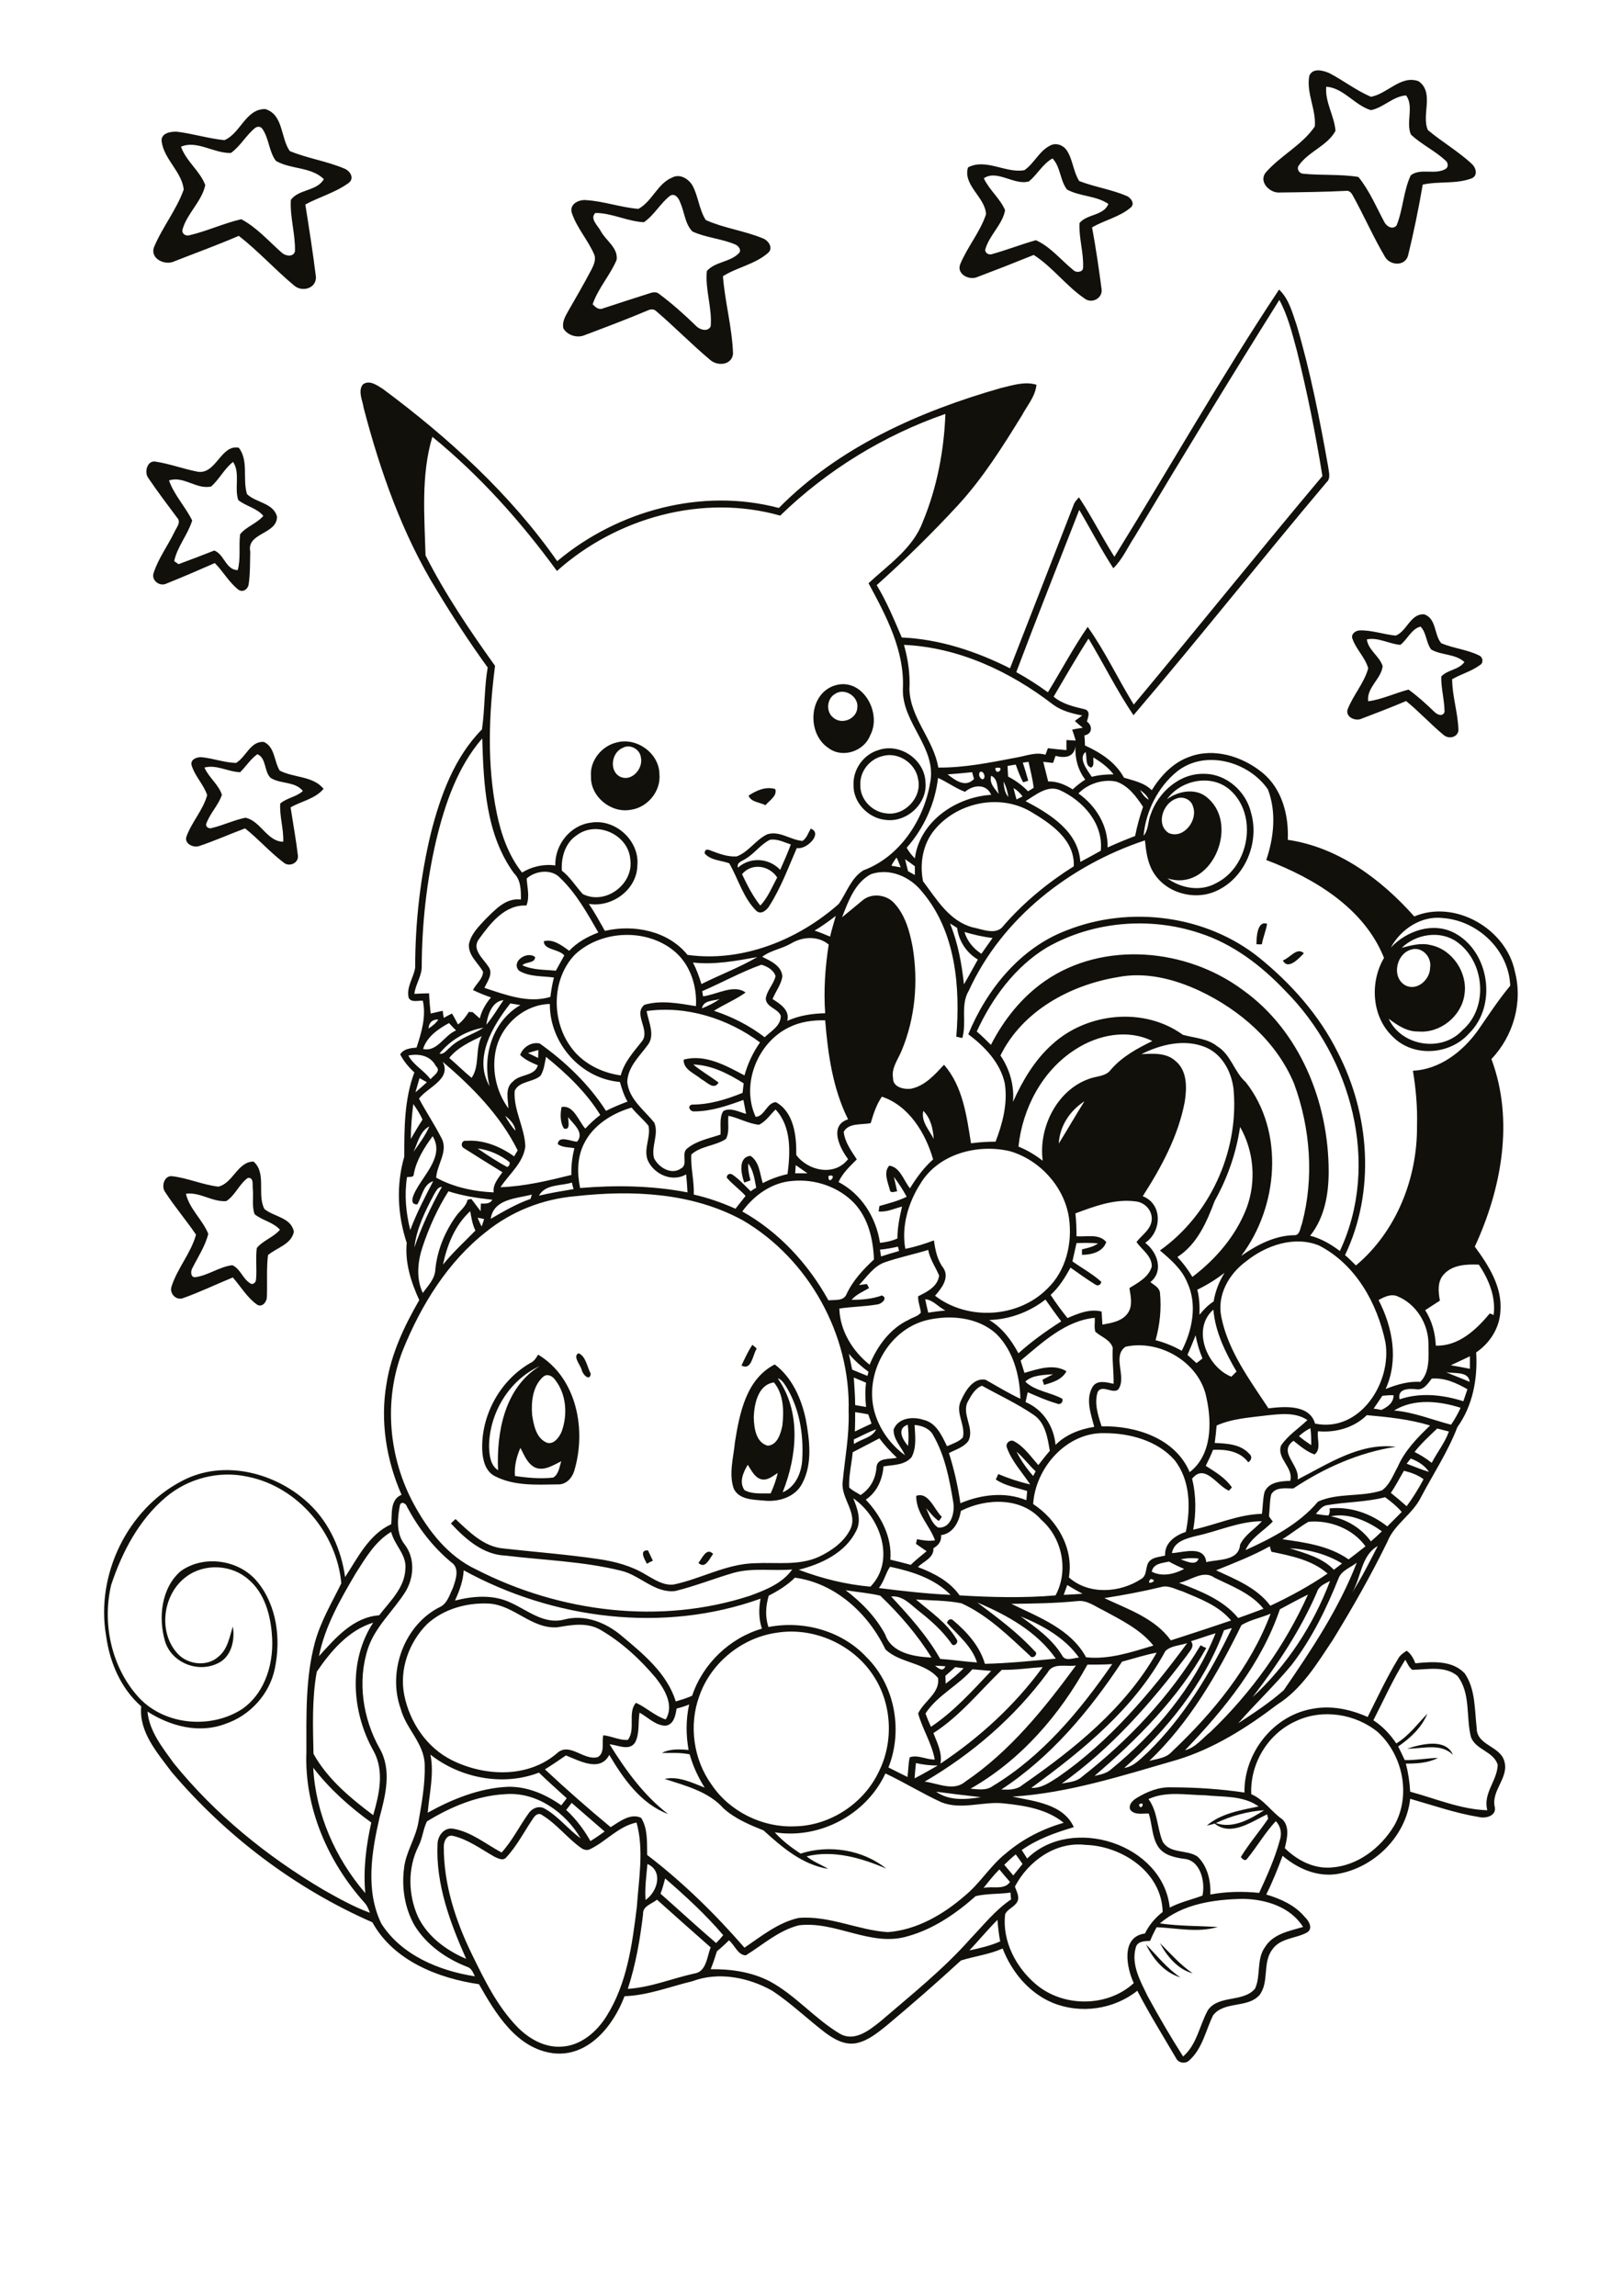 <?xml version="1.0" encoding="utf-8"?>
<!-- Generator: Adobe Illustrator 21.0.2, SVG Export Plug-In . SVG Version: 6.00 Build 0)  -->
<svg version="1.2" baseProfile="tiny" id="Layer_1" xmlns="http://www.w3.org/2000/svg" xmlns:xlink="http://www.w3.org/1999/xlink"
	 x="0px" y="0px" viewBox="0 0 595 842" overflow="scroll" xml:space="preserve">
<path fill="#12100B" d="M420.4,713.1c4.1,4.2,7.7,8.8,12.6,12.1C427.2,723.5,422.9,718.4,420.4,713.1 M425.5,712.6
	c3.9,3.9,7.5,8,12,11.1C432.1,722.3,428,717.4,425.5,712.6 M516.2,641.3c5.1-1.6,14.1-4,16.8,2.3
	C528.5,639.1,521.9,641.4,516.2,641.3 M256.2,573.2c1.3-1.6,3-5.9,5.4-3.3C260.3,571.5,258.8,575.6,256.2,573.2 M237.3,573.5
	c-0.8-1.6-3-5.1,0.4-4.9c0.6,1.3,1.2,2.5,1.8,3.8C238.7,572.7,238,573.1,237.3,573.5 M273.1,546.5c2.9,1.6,6.4,1.1,9.6,1.2
	c1.1-2.4,2-4.9,2.6-7.5c-1.8,1.1-3.7,2.9-6.1,2.3c-2.5-0.7-3.6-3.4-4.9-5.3C272.7,539.9,271,543.5,273.1,546.5 M276.5,519.7
	c0.1,3.8,0.7,9.3,5.1,10.5c3.6-0.2,4.8-4.5,5.4-7.4c0.6-5.3,0.5-11.5-3.1-15.8C278.1,507.8,276.7,514.8,276.5,519.7 M285.3,505.5
	c8.7,12.3,7.1,28.5,1.8,41.8c4.8-2,7-7.3,7.2-12.3c0.5-9.2-1.1-18.7-6-26.6C287.5,507.2,286.7,505.9,285.3,505.5 M269.6,528.9
	c1.7-10.6,4.1-23.1,14.6-28.5c6.4,4.8,9.8,12.6,11.4,20.2c1.4,7.7,2.5,16.2-1.3,23.4c-2.6,5.2-9,7-14.4,6.3c-3.9-0.3-9-0.4-10.8-4.5
	C267.3,540.3,269.1,534.4,269.6,528.9 M188.9,541.3c4.6,0.7,9.3,1.1,14,0.6c2.1-1.2,2.3-4,3-6c-2.9,1.4-6.1,3.6-9.4,2.4
	c-3-1.3-4.2-4.7-5.6-7.3C189.5,534.2,188.6,537.7,188.9,541.3 M199.4,504.8c-4,3.4-4.6,9.3-4.2,14.2c0.6,3.7,1.5,8.5,5.4,10.1
	c2.5,0.8,4.5-1.9,5.4-4c2.3-6.2,1.8-13.8-2.4-19.1C202.7,504.7,200.9,503.7,199.4,504.8 M179.4,530.4c0.1,3.2,0.4,6.9,3.3,8.8
	c-0.6-14,2.4-30.3,15.3-38.2C186.8,506.1,179.5,518.2,179.4,530.4 M197.4,496.8c14.3,8.6,17.8,27.8,13.2,42.8
	c-0.9,2.7-3.1,5-6.2,4.8c-7.6,0.1-15.6,0.6-22.6-2.9c-3.7-1.7-4.7-5.9-4.9-9.6c-0.5-12.8,6.5-25.6,17.6-32
	C195.9,499.3,196.7,498,197.4,496.8 M212.2,496.3c2.7,1,3.2,5.1,4.5,7.5c-0.3,3-3,0.3-3.3-1.4C212.9,500.6,210,497.4,212.2,496.3
	 M272,500.8c1.2-2.6,2.4-5.2,4-7.6c0.4,0.3,1.2,1,1.6,1.4C276.1,496.7,275.8,502.8,272,500.8 M90.9,432c-3.2,2.3-4.6,6.4-7.9,8.5
	c-5.1,0.4-9.6-3.4-14.8-2.7c1.3,5.6,6.1,9.5,8.2,14.7c-1.1,4.5-3.8,8.5-5.9,12.7c-0.6,1.1-0.6,3.3,1.1,3.2c4.7-0.6,8.8-3.8,13.6-4.4
	c2.9,1.2,3.8,4.9,6.5,6.6c1,0.8,2.1-0.2,2.2-1.2c0.4-3.9-0.2-7.8,0.3-11.7c2.3-2.8,6.1-3.9,8.5-6.7c-2.5-2.8-6.5-3.4-9.3-5.7
	c-1.1-3-0.3-6.4-0.7-9.6C92.6,434.4,93.1,431.7,90.9,432 M80.1,435.2c5.4-1.3,7.1-9.2,12.9-9.2c4.9,4.2,1.2,12.2,4,17.4
	c3.5,2.9,9.9,3.1,10.8,8.4c-1,4.6-6.3,5.8-9.5,8.5c-0.6,5.1-0.2,10.2-0.4,15.3c0,1.9-1.8,4.1-3.7,2.8c-3.6-2.6-5.9-6.6-8.8-9.9
	c-6.1,2.5-12.1,5.4-18.3,7.6c-2.5,0.9-5-1.7-4.2-4.2c2.1-6.7,7.2-12.4,9-19.1c-3.6-5.3-7.8-10.2-11.3-15.6c-1.6-2.1-0.3-6.4,2.8-5.8
	C69,432.1,74.3,434.5,80.1,435.2 M470.6,352.2c2.6-0.8,5.1-5,7.7-2.6C476.6,351.4,472.4,356,470.6,352.2 M460.9,346.3
	c0-2.5,0.3-8.8,3.9-7.5c-0.4,2.6-1.5,5-1.9,7.5C462.4,346.4,461.4,346.3,460.9,346.3 M272.2,320.6c1.9,4,3.9,8,6.7,11.5
	c2.8-2.9,4.3-6.8,6.2-10.3C282.1,317.3,275.7,316.4,272.2,320.6 M273.6,314.9c-1.2,0.9-3.5,1.3-2.9,3.3c4.5-4,11.3-3.6,15.5,0.8
	c1.4-3.1,2.7-6.1,3.9-9.3c-2.5-0.8-5.1-2.2-7.7-1.7C279,309.7,276.8,313,273.6,314.9 M297.4,303.9c4.6,1.7-1.6,7.9-5.1,7.1
	c-3.1,7.1-5.8,14.5-10,21.1c-0.9,1.6-3.1,3.6-4.9,1.9c-4.8-4.8-6.6-11.7-9.9-17.4c-3-1.1-6.7-1-9-3.6c0-1.2,0.5-1.6,1.6-1.3
	c3.2,1.2,6.5,2.6,10.1,2.4c4.4-1.6,7-6.1,11.2-8.1c4.5-1.5,8.6,2.1,13,2.4C296,307.3,296.5,305.4,297.4,303.9 M274.6,291.8
	c2.8-1.9,6.4-3.5,9.8-2.4c0.8,2.5-2.2,4.2-3.6,5.9C278.7,294.2,275.5,294.2,274.6,291.8 M323.7,277.3c-4.7,1.1-8.3,5.6-8.1,10.5
	c-0.2,5.3,4.3,10,9.5,10.5c6.7,1,13.2-5.8,11.7-12.5C335.9,279.9,329.5,275.6,323.7,277.3 M322.2,275.1c7.9-2.8,17.1,3.5,17.3,11.9
	c0.7,7.8-6.9,14.7-14.6,13.7c-6.4-0.6-12-6.4-11.8-12.9C312.9,282.1,316.8,276.7,322.2,275.1 M88.1,283.2c-4.4-0.1-8.7-2.9-13.1-1.7
	c1.6,3.7,5.2,6.2,6.4,10c-1.3,3.9-4.5,6.9-5.8,10.8c-0.1,1,1,1.7,2,1.4c4.2-1,8.1-2.9,12.4-3.8c5.5,1,8,8.8,13.9,8.8
	c0.2-4.7-1.4-9.3-1.1-14c2.4-2.1,5.9-2.4,8.3-4.6c-2.8-3.6-8.2-2.5-11.8-4.8c-2.5-2.3-1.5-7.3-4.9-8.7C92,278.3,90.3,281,88.1,283.2
	 M86.6,279.8c3.7-2.2,5.3-8.1,10.2-7.7c4.1,1.9,3.7,7.1,5.8,10.5c5.1,2.7,12.2,1.9,16.1,6.7c-3.1,3.7-8.1,4.5-12.1,6.8
	c0.9,5.9,2,11.9,2.7,17.8c0.2,2.7-3.3,4.2-5.3,2.4c-5-3.8-9.2-8.6-14.1-12.5c-5.6,2.1-11.2,4.6-16.9,6.5c-2.1,0.7-5.5-0.9-4.6-3.5
	c1.9-5.3,6.1-9.7,7.6-15.2c-1.3-3.9-4.5-6.9-5.7-10.9c-0.6-2.2,1.9-3.1,3.6-3C78.2,278.1,82.3,279.7,86.6,279.8 M228.4,274.3
	c-4.2,1.7-5.1,8.8-0.6,10.7c4.1,1.6,8.2-3.2,7.3-7.2C234.8,274.8,231.1,272.7,228.4,274.3 M226.2,272.3c7.3-2,15.6,3.9,15.7,11.6
	c0.6,6.3-4.4,12.3-10.6,13.1c-7.2,1.3-14.8-4.9-14.5-12.3C216.3,279,220.7,273.6,226.2,272.3 M306.3,254.5c-3.1,1.8-3.4,6.7-0.5,8.8
	c3.2,2.6,8.5,0.3,8.7-3.8C315,255.4,309.8,252.1,306.3,254.5 M306.2,251.4c10.1-3.2,17.5,10,13,18.3c-2.2,5.8-10.1,8.5-15.2,4.7
	C295.9,269.2,296.5,254.5,306.2,251.4 M513.7,236.5c-4.1-0.3-8.2-2.9-12.3-2c0.5,3.9,4.7,6.2,5.8,9.8c-0.5,4.7-6,7.9-5.3,12.9
	c5.1-0.7,9.8-3,14.8-4.3c3.3,2.4,6.3,5.1,9.3,8c1,1.1,3.2,2.2,3.9,0.2c0-4.3-1.3-8.6-1.2-13c2.3-2.5,6.4-2.4,8.5-5.3
	c-3.4-3.1-8.4-2.4-12.2-4.6c-1.9-2.5-1.7-6.2-3.9-8.4C517.8,230.6,516.3,234.5,513.7,236.5 M512,233.1c4.1-1.6,5.4-8.1,10.4-7.8
	c4.6,1.5,3.6,7.5,6.3,10.6c4.5,1.9,9.5,2.3,13.9,4.5c1.4,0.6,1.7,2.7,0.3,3.5c-3.1,2.3-6.9,3.3-10.2,5.2c0,6.3,2.2,12.5,2.3,18.9
	c-0.5,2.6-3.7,3.1-5.5,1.5c-4.7-3.9-8.9-8.5-13.7-12.4c-5.4,2.3-10.9,4.4-16.4,6.5c-2.2,1-5.8-0.6-5.1-3.3c2-5.3,6.1-9.7,7.6-15.2
	c-1.1-4-4.5-7-5.8-10.9c-0.6-1.7,1.2-3,2.8-3C503.4,231.1,507.6,232.7,512,233.1 M77.5,178.4c-5.3,1.3-10.1-4-15.5-2.2
	c1.9,5.4,6,9.6,8.5,14.7c-1.6,5.2-5.5,9.6-6.6,14.9c0.4,0.3,1.2,0.8,1.6,1.1c4.4-1.6,8.8-3.3,13.1-5c3.7,1.4,4.2,7.1,8.6,7.2
	c1.2-4.3,0.3-8.9,0.9-13.2c2.3-2.8,6.1-3.9,8.5-6.7c-2.4-2.9-6.3-3.5-9.2-5.8c-1.5-4.5,0.8-9.9-1.9-14
	C82.3,171.9,80.5,175.7,77.5,178.4 M72.5,173c6.8,1.1,8.5-10.1,15.1-8.8c3.7,4.8,1.3,11.5,3,17c3.3,3.2,9.6,3.2,11,8.2
	c0.2,6.6-11.2,5.9-9.8,12.9c-0.1,4,0,8.1-0.6,12.1c-0.3,1.7-2.1,3-3.7,1.9c-3.5-2.7-5.6-6.7-8.7-9.8c-5.9,2.6-11.7,5.1-17.7,7.5
	c-2.5,1.3-5.8-1.2-4.7-4c1.7-5.2,5.1-9.8,7.5-14.7c0.7-1.7,2.7-3.7,1.1-5.4c-3.6-4.8-7.2-9.6-10.6-14.6c-1.6-2.1-0.4-6.6,2.7-6
	C62.3,170.1,67.3,172,72.5,173 M355.6,715.3c3.8-0.8,7.7-1.7,11.3-3.3c-0.5-2.6-0.8-5.2-1-7.9C362.3,707.7,359.1,711.6,355.6,715.3
	 M235.9,702c-1.1,9.3-2.7,18.5-5.6,27.4c8.3-0.5,16.2-3.8,24.3-5.6c4.6-0.6,4.7-6.2,6.1-9.6c-6.6-5.8-13.1-11.6-19.7-17.5
	C239.1,698.3,235.7,699,235.9,702 M425.5,705.4c7,1,14.1,0.9,21.2,1.3c-7.3,2.2-15,0.4-22.4,0.1c-0.9,1.6-1.7,3.3-2.4,5
	c-2,0.1-4.8,0.1-5.3,2.6c-1.7,6.2,1.8,12.3,4.4,17.7c4.1,7.5,8.4,14.9,13,22.1c5.1-4.4,6-11.4,9.1-17c4-5.7,13-2.7,17.3-7.9
	c2.2-4.8,0.4-10.8,3.7-15.3c3-4.8,8.9-5.8,13.9-7.3c-4.6-7.4-13.8-10.2-22.1-10.3C445.4,696.6,433.8,698.2,425.5,705.4 M357.9,695.4
	c-7.2,6.4-15.5,12.1-24.9,14.7c-13.5,4.1-26.4-5.7-40-4c-7.4,1.9-13.1,7.1-19.4,11c-2.9,0-4.1-3.8-6.2-5.5c-1.4,1.4-2.9,2.8-4.4,4
	c-0.7,2.2-1.4,4.4-2.3,6.6c7.4-0.1,15,1,21.6,4.4c9.5,5.1,16.5,13.7,25.7,19.2c5.4,3.2,10.9-1.2,15-4.5c11.3-9.7,23.1-19.1,33-30.3
	c4.8-5,9.1-10.5,14.9-14.4c-0.1-0.6-0.2-1.9-0.2-2.5C366.5,694.7,362.1,694.4,357.9,695.4 M244,688.9c-0.5,1.9-1,3.8-1.7,5.6
	c6.8,6,13.5,12.2,20.4,18.1c0.9-0.9,1.8-1.9,2.6-2.9C258.9,702.2,251.5,695.4,244,688.9 M360.8,692.4c3.2-0.8,7.6,0.9,9.7-2.2
	c-1.3-1.5-2.6-3-3.9-4.6C364.5,687.7,362.6,690.1,360.8,692.4 M237.5,683.6c-0.4,4.4-1,8.8-0.7,13.2
	C241.2,693.8,243.4,686.2,237.5,683.6 M368.4,683.9c1.1,1.3,2.2,2.6,3.3,3.9c1.1-1.4,2.3-2.8,3.4-4.2c-0.8-1.2-1.6-2.3-2.5-3.5
	C371.1,681.3,369.7,682.6,368.4,683.9 M372.3,691.9c0.6,1.8,1.8,3.7,0.9,5.5c-1,2-3.7,2.7-4.5,4.7c-1.1,9.8,4,19.5,11.4,25.7
	c10,8.4,26.1,8.4,35.8-0.5c-2.7-5.8-4.8-17,4.1-18.2c1.5-3.1,3.8-5.8,6.5-7.9c-0.3-14.6-14.9-24.2-28.3-24.6
	C387.3,675.3,377.2,682.5,372.3,691.9 M195.7,666.7c-3.3,4.8-6,10.2-10,14.5c-1.2,1.4-3.1,0.3-4.4-0.3c-4.9-2.8-9.6-6.3-15.1-7.6
	c-2.2-0.6-3.4,1.9-3.4,3.8c-0.1,13.8,4.3,27.3,10.3,39.6c4.6,9.4,9.3,19.1,16.7,26.7c4.2,4.3,10,7.6,16.1,7.2
	c7.1-0.3,13-5.4,16.6-11.2c7.5-11.9,9.4-26.2,11.1-39.9c0.7-10.3,2.7-21-0.1-31.1c-6.7,1.4-11.2,7-17.1,9.8
	c-1.2,0.6-2.5,0.1-3.4-0.6c-5-3.6-8.8-8.7-14.1-11.9C197.7,664.7,196.4,665.6,195.7,666.7 M446,668.6c6.2,2.2,12.6-1.4,17.7-4.7
	C457.6,664.3,451.6,666,446,668.6 M417.8,661.8C418.5,664.7,420.5,660.1,417.8,661.8 M207.7,663.8c3.6,3.3,6.5,7.2,8.9,11.4
	c1.8-1.1,3.5-2.3,5.2-3.5c-4-3.5-8.1-7-12.1-10.5C209,662.1,208.3,663,207.7,663.8 M421.3,659.8c3.4,4.6,3.1,10.5,5.2,15.6
	c2.7,4.6,8.9,2.8,12.8,5.5c3.7,3.5,4.9,9,4.7,13.9c5.9-1.1,12-1.2,17.9-0.6c2.9-6.3,5.8-12.7,7.6-19.4c0.8-2.4,0.3-5.1-1.5-6.9
	c-4,4.3-6.9,9.4-10.6,13.9c-0.6,0.9-1.9-0.1-2.2-0.8c3-4.9,6.8-9.3,10-14c-0.1-0.4-0.3-1.2-0.4-1.6c-5.7,2.7-13.2,8.2-19.2,3.4
	c-0.7,0.2-2.2,0.6-2.9,0.7c5.3-4.5,12.4-5.6,19-7c-5.7-4.1-13.1-3.4-19.7-4.1C435.1,658.3,427.8,656.8,421.3,659.8 M156.6,668
	c-1.4,2.9-1.6,6.2-3.1,9.1c-4,8-3.8,17.7-0.2,25.8c3.5,7.3,10.4,12.4,17.7,15.5c-5.9-13.3-11.2-27.4-10.5-42.2
	c0.1-3.1,2.6-6.2,5.9-5.5c6.6,1.2,11.8,5.6,17.6,8.7c4-4.4,6.6-9.8,10-14.5c1.3-1.8,3.7-2.8,5.8-1.6c5,2.8,8.6,7.6,13.2,10.9
	c-5.6-9.5-16.1-17.1-27.6-16.2C175.1,658.5,165.2,662.7,156.6,668 M343.4,657.1c4.8,3.4,10.9,2.9,16.4,2
	C354.3,658.5,348.8,657.8,343.4,657.1 M114.9,648.3c0.9,16.9,8.1,33.2,19.1,46c-0.8-8.7,0.3-17.4,2.2-25.9
	C128.3,662.7,120.9,656.1,114.9,648.3 M336,646.6c-0.2,1.9-0.4,3.7-0.5,5.6c2.9-1.5,5.7-3.1,8.5-4.7
	C341.3,647.5,338.6,647.2,336,646.6 M157.9,643.5c1.4,7.1-0.4,14.2-1,21.3c9-5,18.9-9,29.3-9.5c7.1-0.2,13.9,2.7,19.7,6.8
	c0.7-0.9,1.3-1.7,2-2.6c-3.4-3.1-6.9-6.2-10.2-9.4C184.5,655.2,168.8,652.1,157.9,643.5 M475.4,631.2c-10.3,4.6-16.9,15.6-16.4,26.8
	c4.7,2,7.4,6.5,11.5,9.3c2.7,2.8,1.6,7.1,0.8,10.5c4.5,4.4,10.5,7.6,17,7.1c9.7-0.6,18.2-7.2,23.1-15.3c6.3-11,3.3-25.8-5.9-34.3
	C497.3,628.5,485.1,626.6,475.4,631.2 M248.2,626.6c-0.4,2.5-1,5.9-4.1,6.3c-3.7-0.1-6.4-3.1-9.5-4.8c-0.6,3.6,0.1,7.6-1.6,10.9
	c-2.1,3.3-6.3,1-9.4,0.7c5.9,9.5,12.6,18.8,21.5,25.6c-9.9-3.7-16.4-12.9-21.6-21.7c-3.4,6.5-11,2.1-15.9,0.2
	c-2.5,1.7-5.1,3.5-7.7,5.1c7.8,7.3,15.9,14.4,24.1,21.2c3.2-2,7.4-5.3,11.2-3.4c2.5,4,2.1,9.1,2.2,13.6c13.1,10,24.9,21.6,35.7,34
	c6.2-4.2,12.3-9.2,19.8-10.9c11.2-1,21.8,4.5,32.8,5.2c10.6-0.8,20.4-6.5,28.3-13.4c5.6-4.6,9.3-11,15-15.5
	c6.2-5.3,13.5-9,21.2-11.2c-6.1-5-14.2-6.3-21.8-7.1c-7.6-0.9-15.6,2.5-23-0.4c-7-3.2-13.6-7.3-20.6-10.6
	c-7,15.1-24.1,24.2-40.6,21.6c2.8,3.1,6.1,5.6,9.5,7.8c10.4-3.4,22.9-1.4,31.4,5.5c-9.1-3.9-19.3-6.9-29.2-4.5c2.4,2,5.3,3,7.9,4.6
	c-9.4-1.5-16.9-7.9-23.7-14.1c-5.2-2.1-10.5-4.3-14.7-8.1c-5.5-6.2-14-8.3-21.6-10.8c5.1-1.1,10.1,1.4,14.7,3.2
	c-2.4-3.8-4.3-7.9-5.5-12.2c-3.4-0.7-6.8-0.5-10.2-0.5c3-1.6,6.5-1.4,9.8-1.1c-1-5.5-1-11.2,0.2-16.7
	C251.4,625.7,249.8,626.2,248.2,626.6 M356.7,612.2c-5.2,6-12.8,9.5-17.2,16.2c0.6,1.7,1.3,3.3,2,4.9c8.4-5.6,15.2-13.2,22.1-20.5
	C361.3,612.6,359,612.4,356.7,612.2 M367.5,612.4c-8.2,7.9-15.4,17-25.1,23.2c1.4,3.6,3.3,7.2,2.6,11.2
	c14.4-9.6,27.3-21.4,37.5-35.4C377.6,611.7,372.6,612.5,367.5,612.4 M350.4,611.4c-1.2,1.1-2.4,2.2-3.6,3.2c0,1,0.1,2,0.1,2.9
	c2.3-1.8,4.6-3.6,6.6-5.7C352.5,611.7,351.4,611.6,350.4,611.4 M356,656c2.7,0.2,5.8,0.8,8.2-1c18.1-10.9,31.9-27.5,43.8-44.7
	c-3,0.2-6,0.2-9.1,0.2C388.8,628.9,374.5,645.5,356,656 M384.3,613.4c-12,16.3-27.6,29.8-45.1,40c4.9,0.6,10.6,3.7,14.9,0
	c16.4-11.1,29-26.8,40.6-42.6C391.3,611.4,386.3,609.6,384.3,613.4 M343,610.9c1.3,1,2.9,2.4,3.8,0.2
	C345.5,611,344.2,610.9,343,610.9 M503.8,630.9c3.4,2.2,6.2,5.2,8.4,8.5c4.6-2.8,7.7-7.1,11.4-10.9c-2.1,5.1-6.3,9-10.7,12
	c0.8,1.6,1.6,3.3,2.4,5c4.1,0.1,8.1-0.7,12.2-0.8c-3.6,1.9-7.8,2.1-11.8,2.1c0.9,3.4,1.4,6.8,1.6,10.3c9.3,2.5,18.5,6.5,28.3,6.8
	c-1.7-6.2,3.7-10.9,3.8-16.7c-1.5-4.9-8-5.4-9.8-10.1c-1.9-7.4,0-16.1-5-22.5c-4.6-3.8-11.1-2.3-16.5-2.2c-1.3-0.9-1.8-2.4-2.6-3.7
	C511,615.8,507.6,623.5,503.8,630.9 M411.6,609.4c-11.9,18-26.1,35-44.3,46.9c2.7,0.1,5.6,0.2,7.8-1.7
	c18.9-13.1,37.7-28.2,49.2-48.5C420,606.9,415.8,608.3,411.6,609.4 M427.5,605.5c-11.3,21-30.3,36.4-49.2,50.2
	c3.8,0.2,6.9-2.1,9.9-4c18.8-13,33.8-30.8,47.3-49.1C432.9,603.5,429.6,603.5,427.5,605.5 M436.9,601.9c1.5,2-0.5,3.6-1.5,5.2
	c-13.2,17.5-27.9,34.2-45.9,47c2.5-0.5,5.3-0.6,7.3-2.4c17.1-13.4,32.4-29.5,43.6-48.3c0.5,0.3,1.6,0.8,2.1,1
	c-10.2,18.3-25.2,33.4-41,46.9c2.2-0.5,4.5-0.9,6.2-2.5c16.3-13.4,30.3-30.1,38.2-49.8C442.8,599.9,439.9,601,436.9,601.9
	 M284.9,598.8c-12.8,1.8-24.2,11.1-28.4,23.3c-3.9,10.7-2.1,23.3,4.6,32.5c6.6,9.8,18.6,15.7,30.4,15.2c13-0.2,25.4-8.4,30.9-20.1
	c5.5-11,4.8-25-2.1-35.3C312.8,603,298.4,596.6,284.9,598.8 M449,597.9c-7.3,19.8-21,36.6-36.6,50.5c3.7-0.6,6.1-3.5,8.7-5.8
	c13.2-12.9,22.9-29,30.8-45.5C450.9,597.3,450,597.6,449,597.9 M116.2,613.1c-1.8,9.9-1.4,20.1-1.2,30.1
	c5.1,9.2,13.5,16.2,21.9,22.5c2.2-7.6,4.2-16.2,0.1-23.6c-8-14.2-9.3-33-0.1-47C127.8,597.9,121.3,605.6,116.2,613.1 M374.4,592.8
	c5.6,4.1,11.5,8.2,15.2,14.3c1.2,2.4,4.2,0.9,6.2,0.8C390.6,600.6,382.5,596.1,374.4,592.8 M455.4,596c-8.8,18-19.1,35.8-33.8,49.8
	c2.9-0.8,6.2-1,8.3-3.4c15.1-14.3,28.8-30.9,36.2-50.6C462.7,593.3,458.7,594,455.4,596 M156.7,595.6c-6.7,6.7-10.3,16.7-8.4,26.1
	c2,9.9,8.2,19.2,17.4,23.8c12,6,27.8,6.7,38.5-2.4c4.7-4.5,9.9,2.8,15.1,1.3c2.7-1.6,1.4-5.4,2-8c3.1,0.3,5.9,1.9,9,1.7
	c3-3.8-0.2-10.1,3-13.6c3.8,1.7,6.9,4.8,10.9,6.1c3.2-5.1-0.4-11.1-3.6-15.2c-5.8-6.9-12.6-13.2-20.4-17.7
	c-4.9-2.8-10.5-1.8-15.7-0.9c-9.5,0.7-16-8.2-25.2-8.7C171.2,587.7,162.7,590.1,156.7,595.6 M371,588.2c10,4.9,21.8,9.2,27.4,19.6
	c8.5,0.9,16.7-1.9,24.7-4.3c-4.8-6-11.9-9.4-18.5-13c-3-1.4-5.9-3.8-9.5-3.3C387.2,588,379.1,588.1,371,588.2 M469.5,590.2
	c-6.8,20-20.4,36.7-34.8,51.7c3.9-1,6.4-4.4,9.4-6.8c14.9-14.3,27.2-31.4,35.7-50.3C476.3,586.5,472.9,588.4,469.5,590.2
	 M326.9,585.5c6.6,7.1,13.2,14.4,18,22.9c4.5,0.3,9,1,13.5,1.3c-1.9-6-7-10-11-14.5c0.2-1.1,1.3-1.8,2.2-1c5.1,4.3,9.8,9.5,11.7,16
	c8.7-0.2,17.4-1.1,26-1.9c-6.9-9.9-17.9-16-28.8-20.6c7.3,5.5,14.8,11,21,17.8c1.7,1-0.7,3.3-1.7,1.7c-7.7-7.1-15.4-14.8-25.1-19.2
	c-5.5-1.1-11.1-1-16.7-1.4c5.3,4.5,11.3,8.5,14.9,14.6c1,1.3-1.2,3.2-2,1.4c-3.4-4.8-7.8-8.6-12.4-12.2
	C333.8,588.2,331,585.1,326.9,585.5 M310.2,583.2c5.8,4.4,11,9.7,14.5,16.2c2.3,6.9,10.7,8.2,17,8.5c-5.2-8.4-11.7-15.9-18.8-22.7
	C318.7,584.2,314.4,583.9,310.2,583.2 M426.1,582c-7,1.7-14,3-21,4.1c8.7,4.1,18.6,7.4,24.4,15.5c7.4-2.4,14.8-4.8,22.1-7.3
	c-4.6-5.5-11.5-8-17.9-10.7C431.2,582.9,428.7,581.3,426.1,582 M391.5,581.3c-0.4,1.2-0.9,2.4-1.3,3.6c2.3-0.1,4.6-0.2,6.9-0.4
	C395.2,583.5,393.3,582.4,391.5,581.3 M483.1,583.9c-6,13.9-14.4,26.5-23.6,38.5c12.7-11.7,22.3-26.5,28.4-42.6
	C486.1,580.8,483.8,581.6,483.1,583.9 M422.1,579.1C419.6,581.9,425.7,579.6,422.1,579.1 M282,585.2c-1.1,3.7-1.4,7.7-0.1,11.5
	c12.9-2.5,27,1.4,36,11.1c10.4,10.3,13.4,26.9,8,40.4c2.3,1.2,4.6,2.3,7,3.5c0.3-2.4,0.3-4.9,0.8-7.2c2.9-1.1,6.1,0.9,9.2,0.8
	c-1.1-6-4.5-11.1-6.1-16.9c2.1-4.5,8.1-7.5,7.3-13c-4.9-5.8-14-5.4-19.3-10.5c-6.3-13.2-18.4-24.3-33.2-26.3
	C288.9,581.3,285.5,583.4,282,585.2 M432.5,580.5c7.8,3,16.2,6.2,21.7,12.9c3.1-1.1,6.2-2.2,9.3-3.4c-4.6-5.7-11.7-8.3-18-11.4
	C441.3,575.6,436.8,579.7,432.5,580.5 M170.1,575.9c-0.2,3.9-1.6,7.6-3.2,11.1c6.7-1.7,14.1-2.3,20.5,0.8c6.2,2.8,12.1,8,19.4,6.2
	c7.6-2.1,15.4,1,21.2,5.9c8,6.7,16.7,13.8,19.9,24.1c2-0.6,4-1.2,6-2.1c3.9-11.7,13.8-21.2,25.6-24.6c-1.2-3.6-1.2-7.3-0.5-11
	C243.4,599.1,202.9,593.9,170.1,575.9 M322.4,582.4c8.7,1.1,17.5,2.1,26.3,2.5c-5.9-6-14.2-8.6-22.2-10.3
	C324.9,576.9,324.3,580,322.4,582.4 M491,578.9c-4.5,11.2-9.8,22.1-17.2,31.7c-6.2,7.5-13.2,14.1-19.6,21.4
	c5.7-3.7,11.6-7.6,16.7-12.1c10.2-14.8,20.3-30,26.8-46.8C495.5,574.9,492.1,575.9,491,578.9 M422.5,576.4c3.8,2,8.3,0.9,11.9-1
	c-1.9-0.8-3.8-1.7-5.6-2.7C426.4,573.3,423.1,573.3,422.5,576.4 M433.1,571.9c2,0.6,5.6,2.6,6.6-0.3
	C437.5,571.3,435.3,571.4,433.1,571.9 M473.1,567.8c5.7,1.9,11.9,3.4,16.2,7.9c1-0.8,2-1.5,3-2.3
	C486.6,569.9,479.8,568.2,473.1,567.8 M495.9,584.2c3.6-5.5,6.5-11.4,9.5-17.2C499.2,570.5,499.4,578.6,495.9,584.2 M446.1,575.9
	c7.1,3.3,15,6.4,19.9,13c7.3-3.4,14.4-7.3,21-11.8c-5.7-5-13.4-6.5-20.6-8c-0.2-0.5-0.5-1.5-0.6-2
	C459.5,570.6,452.8,573.2,446.1,575.9 M130.5,577c-5.6,9.5-11.3,19.4-13.5,30.4c6-6.6,12.5-14.3,22.1-15c3.9-5.1,9.3-10,9.6-16.9
	c0.6-5.3-4.1-8.9-5.2-13.7C137.6,565.3,134.1,571.4,130.5,577 M470.4,564.5c8.4,1.2,17.2,2.4,24.3,7.4c2.1-1.6,4.2-3.2,6.2-4.8
	c-4.7-6.5-13.1-9.7-20.9-9C476.7,560,473.7,562.5,470.4,564.5 M438.8,563.3c-3.5,0.9-8.2,2-8.9,6.3c4.1-0.2,11.9-3,12.6,3.3
	c4.4-1.1,11.9-0.3,12.4-6.4c1.7-3.6,5.4-5.7,8-8.6C454.6,557.9,446.8,561.6,438.8,563.3 M488.2,556.1c5.9,1.1,11.2,4.4,14.7,9.2
	c1.4-1.2,2.7-2.4,4-3.7C501.7,557.8,494.6,554.7,488.2,556.1 M352.5,554.1c-0.7,4-2.8,8.3-7.3,8.9c0.3,2.2-1,3.8-2.8,4.8
	c0.3,3.5-3.7,4.9-5.7,6.9c5.8,2.2,11.7,5.2,15.3,10.4c11.7,0.7,23.6,1,35.2,0c4.9-9,2.5-21-5.2-27.7
	C374.7,549,361.8,549.4,352.5,554.1 M146.7,552c-0.9,4.8-1.5,10.4,1.8,14.5c3.8,5,3.4,12.1,0.2,17.3c-4.4,7-11,12.7-13.7,20.7
	c-4,12.1-1.9,25.8,4.3,36.8c4.5,7.9,2.1,17.2-0.1,25.4c-2.9,12.6-5.2,26.7,0.7,38.8c7.4,11.6,21.3,17.3,34.3,19.3
	c-0.7-1.4-1.2-3-2.9-3.5c-7.7-3-14.8-8-19.2-15.1c-3.6-6.3-4.8-13.8-3.9-20.9c0.6-6,4.3-11.1,5.3-17.1c1.2-6.9,2.5-14,2.3-21
	c-0.2-7.9-6.9-13.2-8.8-20.5c-5-13.8,1.4-31.1,14.7-37.5c2.5-1.4,3.3-4.5,4.5-7c1-2.9,2.5-7.1-0.6-9.2c-6.8-5.6-12.2-12.7-16.3-20.4
	C149,551.4,147.2,550.4,146.7,552 M313,549.5c1.5,3.7,3.1,8,1.1,11.9c-4,8.1-12.8,12.2-21.1,14.3c8.5,3.2,17.2,5.4,26.3,6.2
	C328.6,572.4,323,556.4,313,549.5 M486.9,552c-1.9,0.2-3,1.9-4.2,3.2c1.5,0.3,3,0.5,4.6,0.6c0.5-0.8,0.6-1.6,0.4-2.6
	c7.6-0.8,15.3,1.9,21.2,6.6c1.8-1.8,3.5-3.5,5.3-5.3c-1.8-2.1-3.9-3.8-6.1-5.4C501.1,550.9,493.9,550.8,486.9,552 M60.7,549.2
	c-9.8,8.3-15.9,20-19.9,32c-3.3,13.8-0.1,29.4,9.2,40.3c9.2,11.1,26.9,13,38.8,5.3c8.8-6.1,11.9-17.6,10.9-27.8
	c-0.6-7.2-2.8-14.8-8.4-19.6c-6.1-5.6-16.2-6.2-22.9-1.2c-8.6,6.2-10.6,20.2-3.3,28.2c3.7,4.1,10.8,5,15,1.2
	c3.4-2.7,4.1-7.2,5.3-11.1c0.9,5.1-0.6,11.4-5.7,13.6c-7.3,3.5-16.9-0.4-19.2-8.3c-2.5-8.6-1.3-19.5,5.8-25.6
	c8.5-6.1,21.5-4.2,28.1,3.9c7.2,8.7,8.7,21.1,6.4,31.9c-1.9,9.3-9.1,17.2-18.1,20.2c-9.6,3.7-20.2,0.9-28.6-4.5
	c0.7,7.3,5.5,13.2,9.6,18.9c15.2,18.8,34.2,34.2,55,46.5c5.5,3.1,11,6.2,17,8.4c-0.5-1.3-1-2.6-1.9-3.6c-13.5-15-22.2-35-21.4-55.3
	c0-13.4-0.4-27.1,3.1-40.2c2.1-7.7,6.2-14.6,9.7-21.7c-1.6-18.4-15.9-35.4-34.2-39.1C80.3,539.2,68.9,542.2,60.7,549.2 M510.2,547.5
	c2,1.6,3.9,3.2,5.8,4.9c2.3-3.1,4.4-6.5,6.2-9.9c-2.1-1.6-4.7-2.5-7.2-3.1C513.4,542.1,512,544.9,510.2,547.5 M517.5,534.9
	c-0.4,0.5-1.1,1.4-1.5,1.9c2.7,1,5.4,2.2,8.2,3C522.6,537.4,520.1,535.9,517.5,534.9 M372.9,532.4c1.6,3.2,3.7,6.2,6.1,8.9
	c0.2-0.4,0.7-1.3,0.9-1.7C377.4,537.3,375.4,534.5,372.9,532.4 M312.8,532.6c-0.4,4.3-1.5,8.6-1.3,12.9c1.2,1.2,2.8,1.9,4.2,2.8
	c3.5-2.3,5.5-5.9,5.8-10c0.2-3.9,4.8-3,7.5-3.7c-2.3-2.2-4.5-4.5-6.4-7.1C319.3,529.2,316.1,530.9,312.8,532.6 M379,551.6
	c8.8,5.8,14.9,16.2,13.1,26.9c7.3,6.5,18.7,5.7,26.5,0.6c2.5-1.4,1.3-4.9,3.2-6.7c1.5-1.4,3.7-1.4,5.6-1.9c-0.3-4.6,3.7-7.4,7.6-8.7
	c1.8-8.8,1.7-19-4.2-26.4c-6.3-7.1-16.4-9.8-25.6-9.8C391.3,525.2,379.8,538.3,379,551.6 M518.9,532.5c2.2,1.1,4.3,2.4,6.3,4
	c2-3.9,4.8-7.3,6.3-11.5c-1.4-0.4-2.9-0.7-4.3-1.1C524.3,526.7,521.3,529.4,518.9,532.5 M476.5,526.7c1.4,1.2,3,2.3,4.5,3.3
	c0-2.1,0-4.1-0.3-6.2C479.2,524.5,477.8,525.5,476.5,526.7 M313.2,527.9c0,0.6,0,1.1,0.1,1.7c2.6-1.9,6.7-2.3,8.1-5.4
	C318.5,525.2,315.9,526.7,313.2,527.9 M335.5,522.6c0.2,3.9,0.8,8.2-1.1,11.8c-2.5,3-6.8,2.8-10.3,3.4c-0.4,4.9-2.4,9.4-6.5,12.2
	c5.5,5.8,9.7,13.7,9,22c2.5,0.6,5,1.2,7.5,1.9c1.8-1.8,3.8-3.3,5.8-5c-1.3-0.9-2.6-1.8-3.9-2.7c0.1-0.4,0.3-1.3,0.4-1.7
	c2.2,0.4,4.4,0.8,6.6,0.4c-2-5.5-7-10-6.9-16.3c4.6-1.6,6.6,5.1,9.4,7.7c-0.3,0.4-0.8,1.2-1.1,1.5c-1.9-1.2-3.2-3.1-4.7-4.7
	c1.2,2.4,2,5.6,4.4,7.1c4.8,0.5,6.2-5.5,5.6-9.2c-1.4-8.4-3-17-7.3-24.5C341.2,524,338.3,522.8,335.5,522.6 M333.1,530.3
	c0.3-2.6,0.2-5.2-0.1-7.8C328.8,523.9,331.1,528,333.1,530.3 M501.4,519c-4.7,4.6-11.4,6.5-17.9,5.9c-0.5,2.7,1.3,6.7-1.3,8.5
	c-2.9-1-5.3-3.1-7.7-5c-5.9,4.2,2.5,8.9,1.5,14.2c11.2-5.7,22.8-13.6,36-12c-13.6,2.1-26.3,7.8-37.6,15.3c-2.7,0-6.5-0.7-8.1,2.2
	c-0.6,2.6-0.5,5.4-0.8,8c0.3,0.5,1,1.4,1.4,1.9c-3.3,3.5-8,5.9-10,10.5c9.7-4.4,19.6-9.5,26.6-17.8c7.3-3.3,15.9-1.6,23.4-4.1
	c2.9-2,4.1-5.6,5.8-8.6c2.6-6,7.2-10.7,11.9-15.2C517.1,520.5,509.2,519.7,501.4,519 M446.3,522.8c-0.2,2.1-0.4,4.3-0.7,6.4
	c4.4,0.2,9.4,0.4,12.6,3.9c1.2,1,1,2.3-0.3,3.2c-3-4.1-8.2-4.8-12.9-4.6c-0.8,2-1.7,3.9-2.7,5.9c3.5,2.2,7.2,4.4,9.6,7.9
	c-0.3,0.3-0.8,0.9-1.1,1.2c-4.4-1.8-8.8-10.2-13.5-4.4c1.5,6.1,1.5,12.5,0.4,18.7c8.4-1.8,16.5-5.6,25.2-5.8c0.4-2.7,0.3-5.5,1-8.1
	c1.6-3.6,6-3.9,9.4-4c1.3-4.9-5-8.1-3.4-12.9c2.5-3.8,6.5-6.3,9.7-9.4c-4.5-3-10-2.2-15-1.7C458.5,519.9,452.1,520.2,446.3,522.8
	 M313.7,517.9c0,2.4,0,4.7-0.1,7.1c2-1,4-1.9,6.1-2.9c-0.4-1.1-0.8-2.3-1.2-3.4C316.9,518.4,315.3,518.1,313.7,517.9 M511.4,517.3
	c7.3,0.6,13.9,3.4,20.9,5.2c1.3-1.9,2.5-4,3.5-6.2C528,513.8,518.7,512.8,511.4,517.3 M507.1,511.9c-1.1,1.6-2.1,3.1-3.2,4.7
	c0.7,0.1,2.1,0.3,2.8,0.5c2.3-1.1,4.5-2.6,4.5-5.4C509.8,511.6,508.5,511.8,507.1,511.9 M355.1,513.9c-2.6,4.7,2.6,9.9,0.1,14.6
	c-1.7,2.3-4.6,3.1-7.1,4.4c1.9,6,3.3,12.2,4.2,18.4c7.6-3.2,16.4-4.3,24.2-1.1c0.1-1.1,0.2-2.3,0.3-3.4c-3.9-1.2-8.1-1.9-11.5-4.2
	c0.2-0.5,0.7-1.5,0.9-2c3.8,1.6,7.7,2.9,11.7,3.8c-2.9-4.4-6.7-8.4-8.5-13.4c-0.8-1.7,1.3-3.4,2.8-2.3c3.6,2,6,5.6,8.7,8.6
	c1.4-1.8,2.7-3.5,4.2-5.2c-0.8-4.7-1.6-10.3-5.9-13.2c-6-4.1-12.7-7.2-19-10.7C357.7,509.2,356.3,511.7,355.1,513.9 M313.2,505.2
	c0.2,3.4,0.5,6.7,0.5,10.1c1.3,0.2,2.6,0.5,4,0.7c-0.3-3-0.4-5.9,0-8.9C316.2,506.5,314.7,505.8,313.2,505.2 M525.2,505.6
	c-1.4,1.8-2.9,4.3-5.6,3.9c-2.7-0.3-7.1-0.3-6.2,3.7c7.6-2.6,15.9-1.7,23.4,0.7c0.5-1.5,1-3,1.5-4.4
	C534.3,507.2,529.9,505.2,525.2,505.6 M530.4,503.2c2.9,1.3,5.8,2.3,8.7,3.6C538.8,502.7,533.2,503.9,530.4,503.2 M532.2,500.7
	c2.3,0.4,4.6,0.8,7,1.3c0-1.5,0-3.1,0-4.6C536.8,498.6,534.5,499.6,532.2,500.7 M311.4,496.5c0.4,1.9,0.8,3.8,1.2,5.8
	c1.8,0.8,3.7,1.5,5.6,2.3c0.1-0.4,0.3-1.1,0.4-1.5C316,501.2,313.5,499,311.4,496.5 M412.9,493.9c-5.1,3.5,0.6,11.1-2.7,15.7
	c-2.1,1.7-5.8-1.9-7.5,0.8c-1.4,4.2,0.1,8.7,1.4,12.7c12.5-0.3,27.1,4.4,32.3,16.8c8.1-6.2,8.2-18,6.2-27.1
	C440.2,499.8,425.6,491.1,412.9,493.9 M435.6,496.9c1.1,1,2.2,2,3.3,3c0.7-0.5,1.5-1.1,2.2-1.7c-1.1-2.7-2-5.5-2.5-8.5
	C437.6,492.2,436.6,494.6,435.6,496.9 M374.4,499c0.5,1.5,0.9,3,1.4,4.5c4.9-1.4,10.7-3.5,15.4-0.6c-1.6,3.1-5.1,4.1-8.2,5
	c-0.2-0.5-0.5-1.5-0.6-1.9c1.3-0.7,2.6-1.3,3.9-2c-3.4,0.3-7.5,0.2-10.2,2.7c3.6,3.5,9.3,3.9,13.6,6.3c0.4,1.4-0.9,2.4-2.1,1.7
	c-3.6-1-7.1-2.6-10.6-4.1c-0.3,1.2-0.5,2.4-0.8,3.6c6.4,2.7,10.4,8.9,11,15.7c3.8-3.8,9-5.8,14.2-6.6c-1.2-4.7-3.3-10.1-0.6-14.7
	c1.7-2.7,5.2-1.6,7.7-1.1c0.1-4.4-0.6-8.8-0.3-13.2c-0.9-3-4.3-4-6.4-5.9c-0.5-1.6-0.1-3.4-0.2-5.1
	C390.9,484.3,382.4,492.3,374.4,499 M339.8,484.2c-14.1,3.6-22.8,19.8-19,33.6c1.8,6.4,5.9,12.1,11.2,15.9c-1.4-3.1-4.3-5.8-4.2-9.4
	c1.6-4.3,7-4.9,10.9-3.6c4.7,1,6.8,5.8,8.7,9.7c2-0.9,4.3-1.6,5.8-3.2c1.1-4.6-2.9-9.1-0.7-13.5c1.6-3.6,4.5-8.5,9-7.7
	c4.2,2.4,8.4,4.9,12.8,7c-0.2-8.6-2.6-17.6-8.8-23.8C358.7,483,348.4,482.1,339.8,484.2 M451.7,504.9c0.6-0.6,1.3-1.3,1.9-1.9
	c-4.1-7-7.8-14.5-8.5-22.7C437,487.4,442.8,501.4,451.7,504.9 M362.9,484.1c4.8,2.9,8.1,7.4,10.7,12.2c4.9-4.4,10.2-8.2,15.7-11.7
	c-2-2.6-3.9-5.3-5.8-8C377.6,481.2,370.3,483.9,362.9,484.1 M339.4,476.5c0.3,1.6,0.7,3.2,1.1,4.9c2.1-0.3,4.2-0.6,6.3-0.8
	C344.2,479.4,342.3,476.7,339.4,476.5 M505.7,476.8c5.2,10,7.4,22,2.6,32.6c4.1-1.6,8.3-2.9,12.7-2.6c3.6-3.6,3-9.2,3-13.9
	c0-7.4-4.5-14.7-11.4-17.5C510.3,474.4,507.8,475.6,505.7,476.8 M439.2,473c0.8,3,0.9,6.1,0.8,9.2c1.5-1.9,3.2-3.6,5.2-4.9
	c0.6-3.7,2-7.3,4-10.5C446.1,469.2,442.7,471.3,439.2,473 M529.7,467.3c-2.5,2.6-2.1,6.5-1.5,9.7c-1.8,1.2-3.6,2.3-5.4,3.5
	c2.5,3.9,3.7,8.4,3.9,13c8.3,0.3,14.8-5.8,19.8-11.8c0.4,0.1,1.1,0.4,1.4,0.6c0.9-6.7-1.8-13.1-5.4-18.5
	C538.1,463.6,532.9,463.8,529.7,467.3 M324.7,462.9c-4.2,1.4-6.6,5.3-9.6,8.4c0.7-0.1,2.2-0.3,2.9-0.4c0.2,0.4,0.6,1.1,0.8,1.5
	c-2.2,1.3-4.7,2.3-6.4,4.3c3.8,0,7.6-0.3,11.1-1.6c2.4,1-0.2,3.2-1.7,3.3c-4.6,0.8-9.3,0.8-13.9,1.5c0.2,8.1,4.9,15.7,11.1,20.6
	c2.8-6.8,7.5-13.3,14.4-16.5c1.4-0.9,3.3-1.2,4.4-2.6c-0.2-2-1.1-4-1-6c3.3-1.6,7.2-3.6,7.7-7.6c-1.3-3.1-3.4-6-4-9.4
	C335.3,460,329.9,461.1,324.7,462.9 M322.8,458.3c0.1,0.8,0.3,1.6,0.4,2.5c2.2-0.7,4.4-1.4,6.6-2c-0.1-0.4-0.3-1.2-0.4-1.6
	C327.2,457.7,325,458.1,322.8,458.3 M457.1,462.6c-6.3,4.6-10.7,12.3-9.1,20.3c2.5,12.6,10.4,23.1,17.3,33.6
	c5.8-0.7,15.1-1.5,17.1,5.6c16.5,3.4,28.3-15.2,25.8-29.9c-3-14.3-10.9-28.5-24.3-35.4C474.9,453.1,464.4,456.7,457.1,462.6
	 M175.2,446.6c0.5,1.1,0.9,2.2,1.5,3.2c0.3-0.9,0.6-1.8,0.9-2.7C176.8,446.9,176,446.7,175.2,446.6 M162.5,463.8
	c3.6-4.5,7.9-8.4,11.9-12.5c-1.1-2.2-1.5-4.7-1.9-7.1C166.9,449.3,164,456.6,162.5,463.8 M394.5,445c0.3,2.8,0.4,5.6,0.4,8.4
	c3.6,0.3,8.2-1.1,10.9,2.1c-1.2,3.7-5.5,4.7-8.9,4.7c0-0.5,0-1.5,0-2c2-0.5,4.2-0.9,5.9-2.2c-2.6-0.2-5.2-0.2-7.9-0.1
	c-0.5,2.2-1,4.5-1.5,6.7c3.5,2.5,7.4,4.6,10.6,7.5c-0.2,1.1-1.2,1.7-2.2,1c-3.1-1.9-6.1-4.1-9.1-6.2c-2,3.6-4.2,7.2-7.3,10
	c1.9,2.9,4,5.8,6.2,8.5c3.9-1.7,8.2-3.5,12.5-2.4c0.1,1.6,0.2,3.2,0.3,4.8c3.3-0.6,7.2-1.2,9.3-4.2c1.9-2.7,1.1-6.1,0.6-9.2
	c3.2-2,7.1-4,8.2-7.9c0.1-3.9-3.6-6.1-5.6-9c2-2.6,5.5-4.7,5.6-8.4c0.1-3.4-2.7-6.2-6-6.5C408.9,439.6,401.5,442.4,394.5,445
	 M211.1,438.7c-11.9,1-23.4,5.5-32.7,13c-14.2,11.1-23.9,26.9-30.6,43.4c-7.2,18.3-5.3,39.5,4.1,56.7c5.3,9.7,12.5,19,22.8,23.8
	c30.6,15.7,67.5,20.4,100.5,9.6c5.7-2.1,11.8-4.5,15.4-9.6c-7.1,0.6-14.4-0.7-21.4,1.2c-7.2,2.1-14.2,4.9-21.5,6.7
	c-7.6,0.9-13.1-6-20.1-7.5c-13.8-3.4-28.2-3.8-42.2-5.5c-8.2-0.3-14.7-6.1-20-11.8c0.6-0.5,1.1-1.1,1.7-1.6
	c5,4.7,10.4,10.2,17.6,10.8c11.7,1.3,23.4,2.2,35,3.9c6,0.9,12,2.5,17.2,5.7c3.2,1.8,6.5,4.1,10.3,3.6c10-2.1,19.3-7.6,29.8-7.8
	c7.8-0.4,16.1,1,23.5-2.4c4.6-2.2,9.1-5.4,11.4-10c2.9-6-3.4-11.2-2.8-17.3c0.8-8.6,2.5-17.2,2.2-26c0.8-28.1-14.7-56-38.9-70.1
	C253.7,437.3,231.7,436.4,211.1,438.7 M180,447c4.7-2.7,9.4-5.5,14.6-7.3c0.1-0.4,0.4-1.2,0.5-1.6C189.5,439.6,181.1,439.6,180,447
	 M155,457.3c-1.8,5.4-2.4,11.6,0.1,16.9c1.9-2.7,4.5-5.2,4.6-8.7c0.7-7,3.5-13.8,7.6-19.5c1.4-2,3.7-3.5,4.2-6
	c0.4-0.1,1.1-0.2,1.4-0.3c1.1,1.5,2.3,3,3.4,4.5c0-0.7,0.1-2.1,0.1-2.8c1.6,0,3.3,0.2,4.2-1.4c-5.4-0.6-10.9-1.4-16.1-3.1
	C160.5,443.2,157.4,450.1,155,457.3 M159.3,437.9c-3.3,6.2-6.5,12.6-7.3,19.6c2.7-7.7,6.1-15.1,10.1-22.2
	C160.5,435.3,160,436.9,159.3,437.9 M197.7,438.5c4.2-1,8.5-1.7,12.7-2.4c-0.2-0.6-0.5-1.8-0.6-2.4
	C205.7,435,200.1,434.2,197.7,438.5 M272.3,444.3c13.4,7.5,24.2,19.2,31.6,32.6c2.2-0.3,5.5,0.4,6.6-2.2c2.3-5,6.1-9.1,10.1-12.8
	c-0.3-7.3-2-15-7.2-20.6c-5.7-6-14.4-9-22.7-8.2C283.3,433.6,276.6,438.3,272.3,444.3 M303.9,431.3
	C303.7,435.3,307.6,430.1,303.9,431.3 M291.9,427.3c-0.1,1-0.1,2-0.2,3c1.5,0,3,0,4.5,0C294.8,429.3,293.3,428.3,291.9,427.3
	 M337.7,434c-4.5,7-7.1,15.7-5.6,24c3.6-0.7,7.1-1.8,10.5-3.1c0.5,3.6,1.2,7.2,3.5,10.2c2.3,3.6-0.8,7.5-3.1,10.1
	c11.9,9.2,30.4,8.2,41.1-2.5c7-6.6,9.4-16.9,8-26.3c-1.8-11.3-10.7-21-21.6-24.2C358.7,419.4,344.3,423.1,337.7,434 M175.2,421.2
	c3.5,2.4,7.1,4.8,10.9,6.8c0.7-0.4,1-1,0.8-1.8C183.5,423.5,179.4,421.7,175.2,421.2 M151.8,430.5c0,1.5-1.5,1-2.5,1.2
	c-1,6.5-0.4,13.1,1.2,19.4c2.3-6.2,5.4-12.1,8.4-17.9c-3.6,1.1-4.1,5.6-5.8,8.5c-3.4,0.2-1.2-4.1-0.3-5.6
	c3.2-5.8,10.2-12.5,5.9-19.4C155.7,420.8,152.8,425.3,151.8,430.5 M454.9,413.3c-1.4,9.5-4.6,18.7-9.3,27.1
	c-2.9,7.7-6.4,15.9-13.7,20.6c2.1,2.2,3.9,4.6,5.5,7.3c8.6-6.5,16-15.1,19.9-25.3C460.9,433.3,460,422.2,454.9,413.3 M151.7,422.4
	c2.1-2.9,4.3-5.9,5.8-9.3C154.1,414.8,153.2,419.2,151.7,422.4 M185.3,409.2c1.1,2,2.3,3.9,3.8,5.5
	C188.8,412.3,187.1,410.6,185.3,409.2 M338.7,407.4c-0.9,4,2.2,7,3.8,10.3C342.3,414,341.4,410.1,338.7,407.4 M278.4,412.5
	c-3.9-0.4-7.4-2.5-11.2-3.3c-0.3,2.8,0.5,5.9-0.9,8.5c-3.9,2.6-9.1,2.5-12.7,5.7c-0.3,4.9,1.1,9.7,0.9,14.7c5.3,1.2,10.4,3,15.3,5.2
	c1.2-1.6,2.5-3.1,3.7-4.7c-2.1-2.4-4.8-4.2-6.9-6.7c0-1.3,1.2-1.7,2.1-1.1c2.5,1.7,4.5,4,6.7,6.1c0.6-0.5,1.3-0.9,2-1.3
	c-0.6-3.1-1-6.3-2.9-8.9c-0.2,2.1,0.3,4.2,0.8,6.2c-0.8,0.3-1.5,0.5-2.3,0.8c-1.1-3.1-2.4-9.3,2.3-9.8c3.3,2.2,3.4,6.5,4.5,10
	c2.9-1.5,5.9-2.6,9.1-3.3c1-8,1.5-17.4-4.4-23.7C282.6,408.7,281,411.3,278.4,412.5 M214.2,419.5c-2.5,5-2.5,10.8-1.4,16.2
	c13.1-1.1,26.4-0.9,39.4,1.6c-0.1-2.2-0.3-4.4-0.5-6.6c-5.1,3-11.8,0-14.1-5.2c-1.6-4.2,1.2-8.4,0.3-12.6c-1.9-2.4-4.3-4.3-6.2-6.7
	C224.5,408.3,217.5,412.7,214.2,419.5 M151.6,404.9c-0.5,4.2-0.9,8.5-0.9,12.8c1.4-2.4,2.8-4.8,4.3-7.1
	C154.1,408.6,152.9,406.7,151.6,404.9 M388.4,419.4c3.2-5.2,6.2-10.4,9.4-15.5C392.5,407.3,388.7,413,388.4,419.4 M323.5,402.2
	c-2,2.9-3.1,6.3-4.1,9.7c-3.3,0.7-8.1-0.2-9.9,3.2c0.4,3.8,2.8,7,4.8,10.1c-2.5,2.5-5.2,5-6.7,8.3c8.4,4.4,13.8,13,15.2,22.3
	c2.2-0.2,4.4-0.7,6.4-1.6c0-4,0.8-7.9,1.7-11.7c-2.8,0.7-5.6,2.1-8.6,1.8c0.1-0.5,0.2-1.5,0.3-2c3.4-1,6.8-1.8,10-3.4
	c-1.4-2.6-3-5-4.7-7.3c0.4,1.8,0.8,3.5,1.2,5.3c-1,0.1-2.5,0.9-2.7-0.6c-0.7-2.7-2.4-6.4-0.2-8.8c4,0.5,5.3,5.5,7.6,8.3
	c2.4-3.9,5.1-7.6,8.5-10.6C339.5,415.5,333.4,405.5,323.5,402.2 M153.9,395.4c-0.5,1.7-1,3.4-1.5,5.2c1.4-1.2,2.8-2.4,4.2-3.7
	C155.7,396.4,154.8,395.9,153.9,395.4 M162.4,389.4c3.3,6.4-5.5,9.3-8.7,13.5c2.6,4.9,5.7,9.5,8.2,14.4c2.7,4.8-1.6,9.7-1.9,14.6
	c6.4,3.5,13.8,5.1,21.1,5.4c-0.4-2.9,1.7-5.2,3.2-7.4c-4.7-2.9-9.4-5.8-14.1-8.8c-1.4-0.7-0.9-3,0.8-2.7c6.3-0.5,12.6,2.1,17.6,5.7
	c0.3-0.5,1-1.7,1.3-2.2C183.5,409,173.2,398.6,162.4,389.4 M200.3,387.6c-0.5,2.3-0.7,4.8-2,6.9c-2.8,2.5-7.9,1.9-9.5,5.6
	c-0.5,7,3.7,13.4,3.9,20.4c-0.8,6.1-5.9,10-9.1,14.9c8.8-0.3,17.5-2.4,26-4.5c-0.1-3.3,0.3-6.6,1.1-9.8c-2-0.4-4.3-0.2-6.1-1.5
	c0.3-3.4,5-0.9,7.1-0.9c2.8-3.3-1.4-6.5-3.3-9c0,1.4,1,4.9-1.5,4.2c-1.5-2.3-1.4-5.4-0.9-7.9c4.4-0.9,6.2,5.1,8.7,7.9
	c1.7-1.8,3.5-3.5,5.5-5C215,400.5,207.8,393.7,200.3,387.6 M149.8,387.1c1.9,3.6,5.8,5.5,8.1,8.7c1.1-1.3,4.1-3,2-4.8
	C158,387.2,153.8,386.3,149.8,387.1 M193.7,386.2c1.2,0.6,2.5,1.2,3.7,1.8c0-0.7,0.1-2.2,0.1-2.9
	C196.2,385.4,194.9,385.8,193.7,386.2 M418.7,386.6c4.3-0.2,9.1-0.6,12.5,2.5c4.4,3.6,4.2,9.9,3.4,15c-2.4,12.6-8.6,24-15.4,34.6
	c7.4,2.9,7,13,0.9,17.1c4.5,3.4,6.9,10.4,1.9,14.4c1.3,1.1,3.2,1.9,3.5,3.8c0.6,5.9,0,11.8-1.6,17.5c3.4,0.9,6.6,2.2,9.6,3.9
	c3.9-7.6,5.8-17,2-25.1c-2-4.9-6.1-8.4-10-11.7c18.2-12.9,28.7-35.8,27.1-58c-0.4-6.7-3.9-13.8-10.3-16.5
	C434.6,380.9,425.9,383,418.7,386.6 M164.8,388c2.8,2.4,5.4,5,8.2,7.3c3.1-4.5,1.2-10.4,3.7-15.3C172.4,382.1,167.8,384.2,164.8,388
	 M394.6,384.8c-12.2,7.7-19.5,21.6-21,35.7c3.2,1.3,6.2,3.1,8.9,5.2c-1.6-12,5.1-25.8,16.9-30c2.7-1.1,6.2-0.8,8.1-3.4
	c4.1-4.8,9.7-7.8,15.2-10.5C413.7,377.3,402.8,379.5,394.6,384.8 M161.2,386.4c1.7,0.4,2.6-1.3,3.8-2.2c3.5-3.5,8.4-4.7,12.4-7.3
	C171.2,377.9,165.2,381.4,161.2,386.4 M155.2,384.7c5.2,1.2,7.7-5,12.1-6.8c-0.9-0.9-1.8-1.8-2.6-2.7
	C160.7,377.4,156.6,380.2,155.2,384.7 M289.6,376.7c-11.7,5.5-17.9,21-12.4,32.9c3.2-0.1,4.1-5.2,7.4-5.4c6.7,3.7,7.6,12.5,7.5,19.4
	c4.4,5.9,14.1,7.9,19,1.5c-3.1-4.1-7.1-12.3,0-14.6c-5.6-11.2-7.4-23.9-8.4-36.3C298.2,374.1,293.6,374.7,289.6,376.7 M157.2,377.2
	c1.4-0.9,2.7-1.9,3.6-3.3C158.6,373.8,157.3,375.1,157.2,377.2 M237.2,370.8c0.7,4.1,3.3,8.9,0.3,12.6c-3,4.1-7.3,8-7.4,13.5
	c0.7,6.3,6.2,10.2,9.9,14.8c1.8,4.2-1.2,8.7-0.1,13c1.6,3.4,6.3,6.3,9.8,3.9c3-1.4-0.1-5.7,2.5-7.5c3.5-2.8,8-3.6,12.1-5
	c0.2-2.9-0.5-6.1,1-8.6c2.6-1.5,5.7,0.3,8.4,1c-0.3-1.7-0.7-3.4-1-5.1c-5.8,2.1-11.8,4.2-18.1,4.2c-1.5,0.1-2.7-2.1-0.7-2.5
	c6.4,0,12.6-1.9,18.5-4.3c0.1-1.2,0.3-2.3,0.4-3.5c-5.6-3.5-11.7-6.7-18.5-6.9c2.9,2.4,6.2,4.3,9.3,6.6c-1.7,3-4.3-0.2-6.3-1.2
	c-2.4-2.1-6.7-3.5-6.5-7.2c7.9-2.1,15.5,2.2,22.3,5.8c1.2-4.3,3.1-8.4,5.7-12.1C267.1,373.6,251.8,368.7,237.2,370.8 M182.2,383.8
	c-2.1,7.7-0.4,16.3,4.3,22.7c-0.1-3.3-1.4-7.5,1.7-9.9c2.6-2.8,7.9-1.8,9.1-5.9c-2.3-1-4.7-2-6.5-3.8c1-2.9,4.2-4.9,7.2-4.2
	c9.4,6.7,18,14.9,24.3,24.7c2.6-1.3,5.2-2.4,7.9-3.4c-1.3-2.2-2.1-4.7-2.8-7.2c-14.4-1.2-25.8-14.3-25.7-28.6
	C192.6,368.4,184.6,375.3,182.2,383.8 M187.2,368c-6.5,8.3-13.6,20-7.6,30.4c-2.8-11.1,1.1-23.9,11.3-29.8
	C189.7,368.4,188.5,368.2,187.2,368 M178.4,375.8c2.4-2.8,4.2-6,6.3-9C180.5,367.2,178.9,372.2,178.4,375.8 M257.5,369.8
	c2.3-0.9,4.5-2,6.5-3.4C261.7,367.1,258,366.8,257.5,369.8 M367,387.1c3.4,5,5.1,11,4.6,17c3.5-7.8,8-15.4,14.4-21.1
	c12.8-11.7,33.7-13.8,47.9-3.5c4.2,1.2,9,1.3,12.6,4.2c5.1,3.1,6.2,9.4,10.5,13.2c14.3,18.2,11.9,45.8-1.7,63.7
	c5.7-4,12.2-7.4,19.2-7.6c2.4,0.3,2.4-2.6,3.1-4.2c4.5-16.8,3.1-35.1-2.9-51.4c-6.4-15.4-19.8-27-34.6-34c-9.4-4.4-20-7.1-30.3-5
	C392.5,361.3,375,370.8,367,387.1 M257.6,363.5c0.1,0.5,0.2,1.4,0.3,1.9c5-0.6,11.3-4.6,15.6-1.4c-3.6,2.6-7.8,4.3-11.6,6.7
	c6.7,2.2,13,5.4,18.6,9.7c2.4-2.3,6-4.2,5.9-7.9c-1.1-2.7-5.2-3-5.5-6.2c0.4-3.1,2.9-5.3,3.6-8.3c-0.7-2.3-3.1-3.6-5.2-4.2
	C271.8,356.5,264.8,360.4,257.6,363.5 M254.2,353c1.3,2.5,2.3,5.2,3.1,7.9c6.8-3.4,14-6.1,20.5-9.9C270,352.4,262.1,353.9,254.2,353
	 M517.5,348.3c-5.3,1.6-7.1,10-2.1,13c4.3,2.4,9.2-2,9.2-6.4C525.3,350.9,521.5,346.9,517.5,348.3 M290.2,346
	c-3.4,2-7.5,2.5-10.6,4.9c3,1.5,7,3.2,7.4,7.1c-0.4,3.1-2.5,5.6-3.6,8.4c2.8,1.8,6.4,4,5.4,8c4.4-2,9.2-2.7,13.9-2.8
	c-0.6-8.4,0-16.9,1.3-25.2C300,343.1,294.4,343.5,290.2,346 M514.2,347.6c3.4-0.9,7.1-1.9,10.6-1c8,1.6,13.7,10.2,12.4,18.2
	c-1.1,7.9-8.9,14.2-16.9,13.5c-4.2,0.1-7.7-2.3-10.9-4.7c4.7,10.1,19.5,12.5,27.1,4.2c9.7-8.4,8.1-25.2-2.1-32.4
	C528.3,341.1,519.5,342.5,514.2,347.6 M211,350c-8.6,8.8-8.8,23.9-1.8,33.7c4.2,6.1,11.3,9.7,18.5,10.7c1.3-4.9,4.7-8.6,7.7-12.4
	c3.4-4.1-3.3-10,1-13.5c6.1-1.8,12.7-0.5,18.9,0.5c0.4-7.1-1.9-14.7-7.3-19.6C238,340.4,220.9,340.8,211,350 M353.8,341.8
	c1,3.4,3.3,6.1,6.2,8c1.4-1.9,2.7-3.9,4.1-5.8C360.6,343.6,357.2,342.8,353.8,341.8 M384,347.5c-11.7,7.1-20.1,18.6-25.7,30.8
	c1.8,1.5,3.5,3.2,5.2,4.9c4.7-9.2,11.3-17.5,19.8-23.4c21.5-14.9,52-12,72.5,3.2c21.1,15,31.6,41.3,31.6,66.7
	c0,8.2-1.5,16.9-6.8,23.5c4,1,7.6,3.1,10.9,5.6c15-31.9,4.2-71.1-20-95.4c-8.8-9.3-19.3-17.3-31.5-21.2
	C421.7,336.1,400.8,337.9,384,347.5 M348.5,338.7c2.9,7.1,4.3,14.7,5.1,22.3c1.8-3,3.4-6.1,5.1-9.1c-4.2-2.5-7-6.8-7.6-11.6
	C350.2,339.7,349.4,339.2,348.5,338.7 M298.8,341.3c1.9,0.6,3.8,1.4,5.7,2.2c0.6-2.6,1.4-5.1,2.1-7.6
	C304.1,337.8,301.5,339.7,298.8,341.3 M193.2,322.2c0.2,3.3,1.2,6.7-0.1,9.9c-7.9-0.4-13.2,6.5-17.4,12.3c-2.8,3.7,1.5,7.1,3.4,10
	c2,2.6-0.3,5.5-1.4,7.9c7.7,2.5,16.1,5.8,24.2,3.3c0.3-2.4,0.7-4.8,1.3-7.1c-4.3-0.6-9-0.2-12.8-2.5c-3.1-3.3,2.9-7.4,5.9-5
	c-0.1,2.4-3.3,1.6-4.7,3c3.9,1.8,8.2,1.6,12.3,2c1-1.9,2.1-3.7,3.1-5.6c-2-2.4-7.6-2-7.5-5.2c3.3-1,6.7,1.6,9.3,3.5
	c2.9-3.1,6.7-5.2,10.7-6.7c-4.1-7.1-8.1-14.4-14.1-20.1C202.2,318.5,196.2,319.4,193.2,322.2 M332,315.1c0.4,1.5,0.7,2.9,1.1,4.4
	c0.8,0.5,1.6,0.9,2.5,1.4c0-1.1,0-2.1,0-3.2C334.4,316.8,333.2,315.9,332,315.1 M327,317.5c1.1,0.2,2.2,0.4,3.4,0.6
	c-0.5-1.2-0.9-2.4-1.5-3.6C328.2,315.4,327.5,316.4,327,317.5 M211.6,306.3c-4.3,2.8-5.8,8.2-5.5,13c3.1,2.4,5.1,5.8,7.7,8.6
	c8.3,4.2,18.8-3.7,17.4-12.8C230.5,306.1,218.9,300.8,211.6,306.3 M342.6,304.6c-4.1,5.1-5.3,12.2-4,18.6c5,6.6,9.6,14.6,18.2,16.9
	c3.6,0.7,8.8,3.1,11.4-0.7c7.4-8.5,16.2-15.7,25.7-21.7c0.4-9.8-8.5-15.7-15.9-20.1C366.4,290.9,350.8,294.4,342.6,304.6
	 M431.5,292.9c-4.9,1.6-7.6,9.5-2.8,12.6c5.5,2.4,10.9-4.8,8.9-9.8C436.9,293.1,433.8,291.9,431.5,292.9 M418.2,289.7
	c0.8,1.4,1.7,2.8,3.2,3.6C420.8,291.7,419.5,290.7,418.2,289.7 M376.2,293.8c8.9,4.7,19.4,11.1,20.1,22.3c2.5-1.3,5-2.7,7.5-4.1
	c1-10-6.5-18.4-15.2-22.3C384.1,287.9,379.9,291.6,376.2,293.8 M371.8,289c0.3,1.4,0.7,2.8,1.1,4.2c0.5-0.3,1.6-0.8,2.2-1.1
	C374.2,290.8,373.1,289.8,371.8,289 M368.1,286.6c0.2,2,0.4,4.1,1.8,5.7C369.6,290.3,369.1,288.4,368.1,286.6 M428.1,293.1
	c4.4-3.2,11.1-4.3,15.3-0.1c11.3,10.3,0.6,34.4-15.2,29.1c5,3.7,12.2,5,17.9,1.8c12.2-6,15.5-25,5.1-34.2
	C444.4,283.7,433.2,286,428.1,293.1 M395.6,291c6.4,4.5,10.9,11.8,10.7,19.8c3.3-1.5,6.7-2.9,10.1-4.2c0.7-3.6,1.7-7.2,2.9-10.7
	c-2.5-3.8-5.5-7.9-10-9.3C404.5,285.7,399.1,287.4,395.6,291 M344.1,285.3c-1.1,9.5-5.2,18.5-11.5,25.6c0.8,1.5,1.8,2.7,3,3.9
	c1.8-13.6,15.1-22.5,28-23.3c-1.8-4.2-6.6-3.7-9.6-1.1C350.5,289.1,347.5,286.8,344.1,285.3 M363.6,284.5c-0.8,2.8,1.3,4.7,2.8,6.7
	C365.7,288.9,366.2,285.7,363.6,284.5 M359.5,283.1c-0.7,0.8-0.2,2.4,0.9,2.7C361.9,285.6,360.9,282.4,359.5,283.1 M347.6,284
	c2.9,2.2,6.5,5,9.7,1.7c-0.2-0.6-0.5-1.9-0.7-2.5C353.6,283.5,350.6,283.8,347.6,284 M365.1,281.7
	C365.4,285.3,369.3,280.6,365.1,281.7 M375.2,279.7c0.7,2.2,1.4,4.4,2,6.6c-0.5,0.2-1.4,0.5-1.9,0.6c-1.1-2.1-1.9-4.3-2.7-6.5
	c-1,0.2-2,0.3-3,0.5c0.1,1.3,0.1,2.6,0.2,3.9c2.7,1.4,5.2,3.2,7.3,5.4c0.7-0.4,1.4-0.8,2.1-1.3c-0.4-3.2-1.2-6.3-1.9-9.5
	C376.8,279.5,375.8,279.6,375.2,279.7 M431.7,283c-7,5.7-11.4,14.6-12.2,23.5c1.9-2.2,1.5-5.2,2.6-7.8c2.8-8.2,10.7-15.2,19.7-14.9
	c8.1,0,15.3,6.5,17.1,14.2c3.2,10.9-2.1,23.9-12.6,28.7c-8.1,3.8-18.9,0.8-23.4-7.1c-2-3.4-2.5-7.5-2.9-11.4
	c-27.4,9.1-52.4,28.4-64.6,55.1c-3.2,5.3-0.7,11.7-2.4,17.4c-0.7-0.2-1.4-0.3-2.2-0.5c1.5-18.3-0.2-38.6-12.5-53.1
	c-4.3-5.5-11.9-8.9-18.8-6.5c-5.9,3.1-8.3,9.9-10.6,15.8c2.4-2,4.9-4,7.4-6.1c3.3-2.9,8.8-2.3,11.7,0.9c4.1,4.4,5.7,10.4,6.8,16.2
	c2.1,12.7,0.9,26-4,37.8c-1.3,3.3-3.9,6.4-3.2,10.2c-0.1,3.3,3.9,4.2,6.5,3.9c5.2-1,8.8-5.2,12.2-8.8c6.9,7.9,8.3,18.8,9.9,28.8
	c3-0.4,6-0.6,9-0.6c2.6-6.7,4.5-14,3.4-21.3c-1.6-7.6-7.4-13.6-13.4-18.1c6.8-16.5,19.1-31.7,36.1-38.1c23.2-9.2,51.2-5.6,70.7,10.1
	c11.7,9.5,22,21.1,28.7,34.6c11.8,22.8,13.9,51,2.7,74.4c1.4,1.2,2.7,2.5,4,3.8c14.9-12.5,22.6-32.1,22.4-51.3
	c0.2-6.7-0.4-13.5-1.5-20.1c9.8-0.5,18.1-6.9,23.7-14.6c3.9-5.6,7.6-11.3,12-16.6c-0.5-13-11.8-23.8-24.6-24.8
	c-7.9-1-15.5,4-19.2,10.8c5.9-6.2,15.5-9.5,23.4-5.3c12.8,6.8,15.7,26.6,5.3,36.8c-7,7.9-20.4,8.9-28,1.2
	c-7.7-7.3-8.5-19.9-3.2-28.9c-7.3-18.3-25.6-29.2-43.2-35.9c2.8-8.2,3.8-17.6,0.6-25.9C458.1,279.3,442,274.7,431.7,283
	 M400.5,284.9c2.6-0.7,5.3-0.9,8-0.9c-2-2.6-4.6-4.5-7.4-6.2c-0.2,1.2,0.5,2.9-0.8,3.7c-2.4-0.6-1.4-3.9-2.1-5.7
	C395.4,278.1,398.9,282.5,400.5,284.9 M387.2,277.2c-0.3,0.9-0.6,1.7-0.9,2.6c-1.2-0.1-2.4-0.3-3.6-0.4c0.6,2.4,1.2,4.8,1.8,7.2
	c3.3-0.1,6.3,1.2,9,2.9c1.4-1.3,2.9-2.5,4.6-3.6c-2.7-3.5-3.8-7.8-3.6-12.2C394,277.8,390.5,278.1,387.2,277.2 M160,308.2
	c-3.5,15-5.2,30.5-5.3,45.9c0.2,3.7-2.3,6.8-2.7,10.4c1.8-0.1,3.6-0.2,5.4-0.2c0.1,2.5,0.3,4.9,0.6,7.4c1.5-0.3,2.9-0.7,4.4-1
	c0.1,0.9,0.2,1.7,0.4,2.6c1-0.6,2-1.1,3-1.6c0.8,1.3,1.5,2.7,2.2,4c1.7-1.2,2.9-2.9,4-4.6c0.3,0,1,0.1,1.4,0.1
	c0.9,0.8,1.7,1.5,2.6,2.3c0.7-2.9,2.2-5.4,4.1-7.7c-2.3-0.8-4.5-1.7-6.6-2.7c1.1-2.3,3.6-4,3.7-6.7c-1.8-3.3-5.4-5.9-5.2-10
	c0.7-3.8,3.6-6.6,6.1-9.3c3.6-3.5,7.4-7.9,13-7.2c0-3.4,0-7.2-2.6-9.7c-10.3-14.2-11.1-32.5-11.6-49.4
	C167.8,281.3,163.2,294.9,160,308.2 M331.6,236.5c1.5,5.3,2.3,10.7,2,16.2c0.3,10.7,8.9,18.5,10.6,28.8c9.7,0.1,19.3-1.9,28.8-3.7
	c3.5-0.6,7-2.1,10.5-1c0.3-0.8,0.6-1.6,0.9-2.4c2.3,0.3,4.5,0.5,6.8,0.7c0-1.2,0-2.5,0-3.7c1.1,0.1,2.2,0.1,3.4,0.2
	c-0.4-1.3-0.8-2.7-1.3-4c1.3-0.3,2.6-0.5,3.9-0.7c-1-0.8-2-1.6-2.9-2.5c0.9-0.7,1.8-1.3,2.7-2c-3.7-0.7-7.6-1.7-10.7-4
	C370.6,246.3,351.7,237.4,331.6,236.5 M286.2,189.1c-28.5-8.1-60.1,0.8-81.9,20.3c-13.2-18.1-28.3-35-45.7-49.2
	c-4.2,14-2.9,29-2.5,43.5c7.2,14.2,16.2,27.5,25.5,40.5c-2.3,17.8-3,36.1,0.6,53.9c1.6,7.8,4.3,15.6,9.3,21.9
	c3.6-2.2,8-3.2,12.2-2.6c-0.2-7.6,5.5-14.8,13.1-15.7c9-1.5,17.9,6.7,17,15.8c-0.2,8.8-9.3,15.4-17.8,14c2.2,3.2,4,6.6,5.9,9.9
	c10.6-2.5,23.2,0,30.3,8.8c20.1,2.8,40.6-5.5,55.5-18.7c2.9-4.2,4.5-9.5,9-12.3c13.3-4.9,22.2-18.4,24.5-32.1
	c2.6-12.8-10.3-21.8-10-34.4c0.7-14-6.1-26.8-12.6-38.8c7.3-6.8,16.3-12.8,19.9-22.5c5.2-12.5,7.8-26.1,8.3-39.6
	C324.3,159.6,303.4,172.4,286.2,189.1 M416.3,196.7c-2.6,3.9-4.5,8.4-7.9,11.7c-4.5-6.9-8.3-14.3-12.5-21.4
	c-7.7,19.8-15.6,39.6-23.1,59.5c4,2.2,7.9,4.7,11.6,7.4c4.9-8,9.3-16.3,14.6-24c6.4,9,11.1,19.1,16.9,28.5
	c23.2-27.8,45.9-56.1,69.2-83.8c-2.5-15.5-5.6-30.9-9.4-46.1c-1.7-6.3-3.3-12.8-6.4-18.5C451.3,138.7,433.7,167.6,416.3,196.7
	 M408.8,204.2c20.2-32.6,39.2-66.1,60.4-98c3.7,3.5,4.9,8.6,6.5,13.2c5,16.9,8.4,34.3,11.5,51.7c0.2,1.9,1.1,4.3-0.6,5.8
	c-23.9,28.3-46.8,57.3-70.8,85.4c-6.1-9-10.9-18.8-16.5-28.1c-4.5,7-8.6,14.2-12.8,21.3c3.3,2.8,7.6,3.7,11.7,4.7
	c1.9,0.9,0.9,2.9,0.5,4.4c2.2,1.6,2,4.6-0.9,5.1c0.1,1.2,0.2,2.5,0.2,3.7c5.7,2.6,11.2,6.1,14.3,11.8c3.5,1.1,7.4,1.8,10.2,4.6
	c3.3-5.3,7.8-10.1,13.7-12.2c9.1-3.5,19.5-0.2,26.8,5.7c7.3,5.9,9.8,15.7,9.4,24.7c18.5,2.7,34.2,14.4,46.4,28.1
	c14.9-6.3,33.7,4.5,36.9,20.2c3,11.4-0.6,23.7-8.6,32.1c8.4,22.5,3.7,47.6-6.1,68.8c5,6.8,10.1,14.7,9.4,23.6
	c-0.3,6.2-3.8,11.7-8.9,15.2c0.6,9.5-1.2,19.5-6.9,27.4c-3.4,8.9-8.8,17.1-13.3,25.6c-3.1,6.4-9.8,9.9-12.4,16.5
	c-6,12.3-12.8,24.2-19.9,35.8c-5.8,8.7-11.4,18.1-20.4,23.8c-11.2,8.5-23.3,16.2-36.8,20.3c-19.8,5.7-39.7,12.2-60.4,13.5
	c8,1.7,18.7,2.7,22.5,11.2c-6.7,2-13.3,4.3-19.1,8.4c0.7,1,1.3,2.1,2,3.1c16.4-16.1,49.8-5.3,52.3,18c3.8-2,8-2.9,12-4.4
	c1.1-5-0.7-13.1-6.9-13.5c-3.5-0.5-7.4-1.4-9.4-4.5c-2.3-3.6-2.1-8.1-3.4-12.1c-2.3-0.1-5.2,0.7-6.8-1.4c-0.7-1.8,0.8-3.3,2.2-4.2
	c3.9-2.4,8.3-4.2,12.9-4c9,0,17.9,0.6,26.8,1.9c-0.2-14.3,10.3-27.9,24.4-30.6c7.1-1.5,14.3,0,20.8,2.9c3.6-7.2,7-14.5,11.2-21.4
	c0.7-1.3,1.9-2.1,3.1-2.9c1.6,1.1,2.5,2.8,3.2,4.6c6.1-0.6,13.5-1.2,18.1,3.7c4,5.8,3.6,13.3,4.4,20.1c0,6.3,8.5,6.5,10.1,12
	c1.9,6.1-4.8,10.7-3.5,16.8c0.8,3.3-3.2,4.4-5.7,3.8c-8.6-1.4-16.9-4.3-25.3-6.7c-1.5,13.8-13.3,25.4-26.9,27.6
	c-7.3,1.1-14.4-2-19.9-6.7c-1.8,4.8-3.7,9.6-6,14.2c5.3,1.6,10.5,3.9,14.1,8.2c1.5,1.4,3.2,4.2,0.9,5.7c-4.1,2.3-9.9,2-12.8,6.3
	c-3.7,4.9-1,11.9-4.7,16.7c-4.4,4.9-12.9,2.1-17,7.4c-2.7,5.5-3.9,12.2-8.7,16.5c-1.4,1.4-4,1.1-4.9-0.8
	c-4.8-8.2-9.8-16.2-14.2-24.7c-8.7,6.9-20.9,8.6-31.1,4.4c-8.6-3.6-15-11.3-18.3-19.9c-4.9,2.2-10.2,2.8-15.3,4.4
	c-8.9,8.2-18,16.1-27.3,23.9c-3.3,2.6-6.7,5.5-11,6.4c-4.3,0.9-8.4-1.5-11.7-4c-6.5-5-12.4-10.7-19.2-15.2
	c-8.7-4.9-19.7-7.1-29.3-3.5c-8.3,2-16.3,5.2-24.9,5.5c-4.1,10.9-13.4,22.5-26.3,20.9c-13.4-1.8-21-14.6-27.1-25.3
	c-15.1-2.2-31.4-8.7-39.1-22.7c-28.3-12.4-53.7-31.6-73.7-55.2c-5.2-7-12-14.6-11.1-24c-7.5-6.6-11.6-16.2-12.9-26
	c-3.8-22.2,7.8-46.3,27.9-56.7c15.3-8.1,34.7-3,46.8,8.6c7.3,7,11.6,16.7,13,26.7c4.6-7.1,8.8-15.7,16.9-19.4
	c0.4-3.8-0.5-9,3.8-10.8c-5.6-12.7-7.9-27.1-5.5-40.8c1.7-10.9,6.5-21.1,12-30.6c-3-6.5-5.3-13.7-4.6-21
	c-3.4-10.2-3.9-21.3-0.9-31.6c0-10.4,0-21,3.7-30.9c-2.1-1.9-3.9-4.1-5.2-6.6c1.3-2.1,3.8-2.3,6-2.5c1.8-5.5,3.6-11.4,2.3-17.2
	c-1.7-0.1-4.3,0.8-5.2-1.1c-0.9-4,1.9-7.4,2.4-11.1c0-16.6,1.9-33.3,5.8-49.4c3.5-13.7,8.6-27.7,18.7-37.9
	c1.1-7.5,0.8-15.2,2.1-22.7c-6.6-9.1-12.8-18.6-18.6-28.2c-12.7-20.6-20.8-43.7-26.9-67c-0.4-2.8-2.2-6.1-0.3-8.6
	c2.4-1.8,5.2,0.3,7.3,1.6c24.1,17.9,46.7,38.5,64,63.2c22.2-18.6,53.1-27,81.3-19.5c22.1-22.4,51.7-35.5,81.5-44
	c4.2-1,8.7-2.5,13-1.2c-0.4,4.3-3.4,7.6-5.3,11.2c-7.1,11.5-14.3,23-23.5,33c-9.4,10.2-19.4,20-29.8,29.3c3.7,6.1,6.4,12.7,9.2,19.2
	c13.9,0.6,27.4,5.1,39.7,11.3c7.8-20,15.6-40,23.4-60.1c0.4-1.1,1.2-1.8,1.9-2.6C400.5,189.5,404.3,197.1,408.8,204.2 M236.2,81.5
	c-6.1-0.3-11.7-3.4-17.8-3.4c-2.2,2.1,1,4.7,2,6.7c1.9,3.5,6.4,6.1,5.8,10.5c-2.4,5.7-6.8,10.4-8.8,16.3c1,1,2.2,2.2,3.8,1.5
	c5.8-1.9,11.6-3.8,17.3-5.6c1.1-0.4,2.4-0.5,3.3,0.3c4.8,3.6,9.2,7.5,13.5,11.7c1.3,1.4,4.3,2.4,5.4,0.2c0.6-6.8-2.1-13.5-1.4-20.3
	c3-3.5,8.7-3.2,11.9-6.7c0.8-1.1-0.3-2.5-1.4-3c-5.1-2.2-10.8-2.5-15.8-4.8c-2.8-2.9-2.9-7.2-4.5-10.7c-0.5-1.5-1.9-3.5-3.7-2.4
	C242.2,74.6,240,78.9,236.2,81.5 M246.6,65.1c2.8-1.5,6,0.5,7.4,2.9c2.2,4,2.4,8.8,4.9,12.7c6.7,3,14.1,3.9,20.9,6.7
	c2,0.7,4,3.5,2,5.3c-4.7,4.2-11.4,5.3-16.6,8.6c0.7,9.4,3.4,18.9,3.7,28.5c-0.5,4.2-5.8,4.6-8.5,2.1c-6.8-5.7-12.9-12-19.7-17.8
	c-0.9-0.9-2.2-0.7-3.2-0.2c-7.6,3.2-15.3,6.1-23,9c-2.7,1.2-6.3,0.1-7.8-2.4c-0.6-2.1,0.5-4.2,1.5-6c3-5.2,6-10.4,8.8-15.7
	c0.8-1.6,1.7-3.6,1-5.4c-2.3-5.4-6.5-9.9-8.3-15.5c-0.8-3.2,2.8-4.8,5.4-4.5c6.4,0.4,12.7,2.7,19.1,3.2
	C239.3,73.8,241.2,67.3,246.6,65.1 M377.5,66.5c-5.3,1.7-11.8-4.5-16.6-1.1c2,4.3,6,7.4,7.8,11.7c-1,5.4-5.9,9.2-7.3,14.5
	c0,1.3,1.4,2,2.5,1.6c5.4-1.5,10.7-3.6,16.1-5.1c5.4,2.4,9.3,7.4,13.9,11.1c1,0.9,3.3,0.6,3.4-0.9c0.3-5.5-1.6-11-1.3-16.5
	c2.8-3.4,8.8-2.6,10.6-7c-4.5-3.1-10.5-2.7-15.2-5.3c-2.6-3.4-2.3-8.2-5.3-11.4C382.5,60.1,380.6,63.9,377.5,66.5 M385.2,53.4
	c2.1-1.2,4.8-0.2,6.1,1.7c2.3,3.5,2.4,7.9,4.6,11.3c5.7,2.2,11.9,3.1,17.5,5.5c1.5,0.7,3,2.8,1.4,4.2c-4.1,3.5-9.6,4.6-14.2,7.3
	c1.4,7.5,2.5,15.1,3.5,22.7c0.4,3.3-3.6,5.4-6.2,3.4c-6.8-4.6-11.8-11.6-18.7-16c-6.9,2.8-13.8,5.5-20.7,8.1c-2.9,1.3-7.6-1-6.3-4.6
	c2.6-6.4,7.3-11.8,9.5-18.4c-0.2-6.2-8.6-10.7-6.6-17.2c6.5-3.5,14,2.3,20.7,1C379.4,59.9,381.2,55.4,385.2,53.4 M93.5,47
	c-3.3,2.7-5.3,6.6-8.8,9.1c-6.2,0.2-12.5-4.8-18.3-2.3c1.9,5.4,7,8.9,8.9,14.1C74,73.9,68.7,78.2,67,84c-0.5,1.5,0.9,2.7,2.4,2.3
	c6.5-1.5,12.6-4.4,19.1-5.9c5.7,3,10.1,8.1,14.9,12.3c1.3,1.2,4.2,1.7,4.8-0.5c0.2-6.3-1.9-12.6-1.5-18.9c2.9-4,9.5-3.1,12.1-7.6
	c-4.7-4.6-12.1-3.5-17.6-6.7c-2.6-3.5-2.5-8.3-5-11.8C95.6,46.3,94.3,46.3,93.5,47 M82.3,51.4c5.9-2.4,7.8-11.5,15-11.4
	c6.7,2,5.6,10.6,9,15.4c6.5,2.7,13.7,3.7,20.2,6.5c2,0.9,3.6,3.5,1.4,5.2c-4.8,3.5-10.7,5.1-15.9,7.9c1.4,8.8,2.8,17.7,3.9,26.6
	c0.1,4.2-5,5.6-7.9,3.2C101,99,94.8,92.1,87.6,86.5c-7.9,3.4-15.9,6.3-23.8,9.4c-3.2,1.5-8.6-0.9-7.4-5c3-7.4,8.3-13.8,11-21.4
	c-0.7-6.5-7.2-11-8.1-17.6c-0.4-3.1,3.3-3.7,5.6-3.6C70.7,49,76.4,50.8,82.3,51.4 M486.5,31.8c-0.5,5.7,3,10.7,3.4,16.2
	c-3,5.5-9.8,7.5-13.4,12.6c-1,1.2,0,3,1.5,3.1c6.7,0.7,13.6,0.1,20.3,1.2c4,4.9,6.5,10.9,9.5,16.5c0.8,1.6,3,3,4.5,1.3
	c2.4-5.9,2.5-12.6,5.2-18.4c3.6-2.8,9,0,12.9-2.4c1-0.7,0.8-2.3-0.1-3c-3.9-3.6-8.8-5.9-12.7-9.5c-2-4.4,1.2-10.4-1.8-14.4
	c-4.8,0.3-8.3,4.5-12.9,5.4C496.9,38.6,492.8,32.2,486.5,31.8 M480.3,27.8c1.2-3,5-2,7.3-1c5.2,2.7,9.9,6.4,15.3,8.7
	c6.1-1.1,11-8.1,17.5-5.7c5.9,4.2,0.9,12.4,3.4,17.9c5.1,4.3,11,7.7,16,12.3c1.6,1.4,2.5,4.3,0.1,5.4c-5.8,2.2-12.1,1-18,2.3
	c-1.5,8.8-3.3,17.5-5.4,26.1c-1.2,4-6.7,3.6-8.5,0.3c-4.3-7.3-7.7-15.1-11.8-22.5c-0.5-0.9-1.3-1.8-2.4-1.6
	c-8.1,0.4-16.3,0.5-24.4,0.6c-3.5,0.3-7.7-3.8-5.2-7.2c5.4-6.3,13.4-10.1,18.1-17C482.9,40.3,479.1,34.1,480.3,27.8"/>
</svg>
